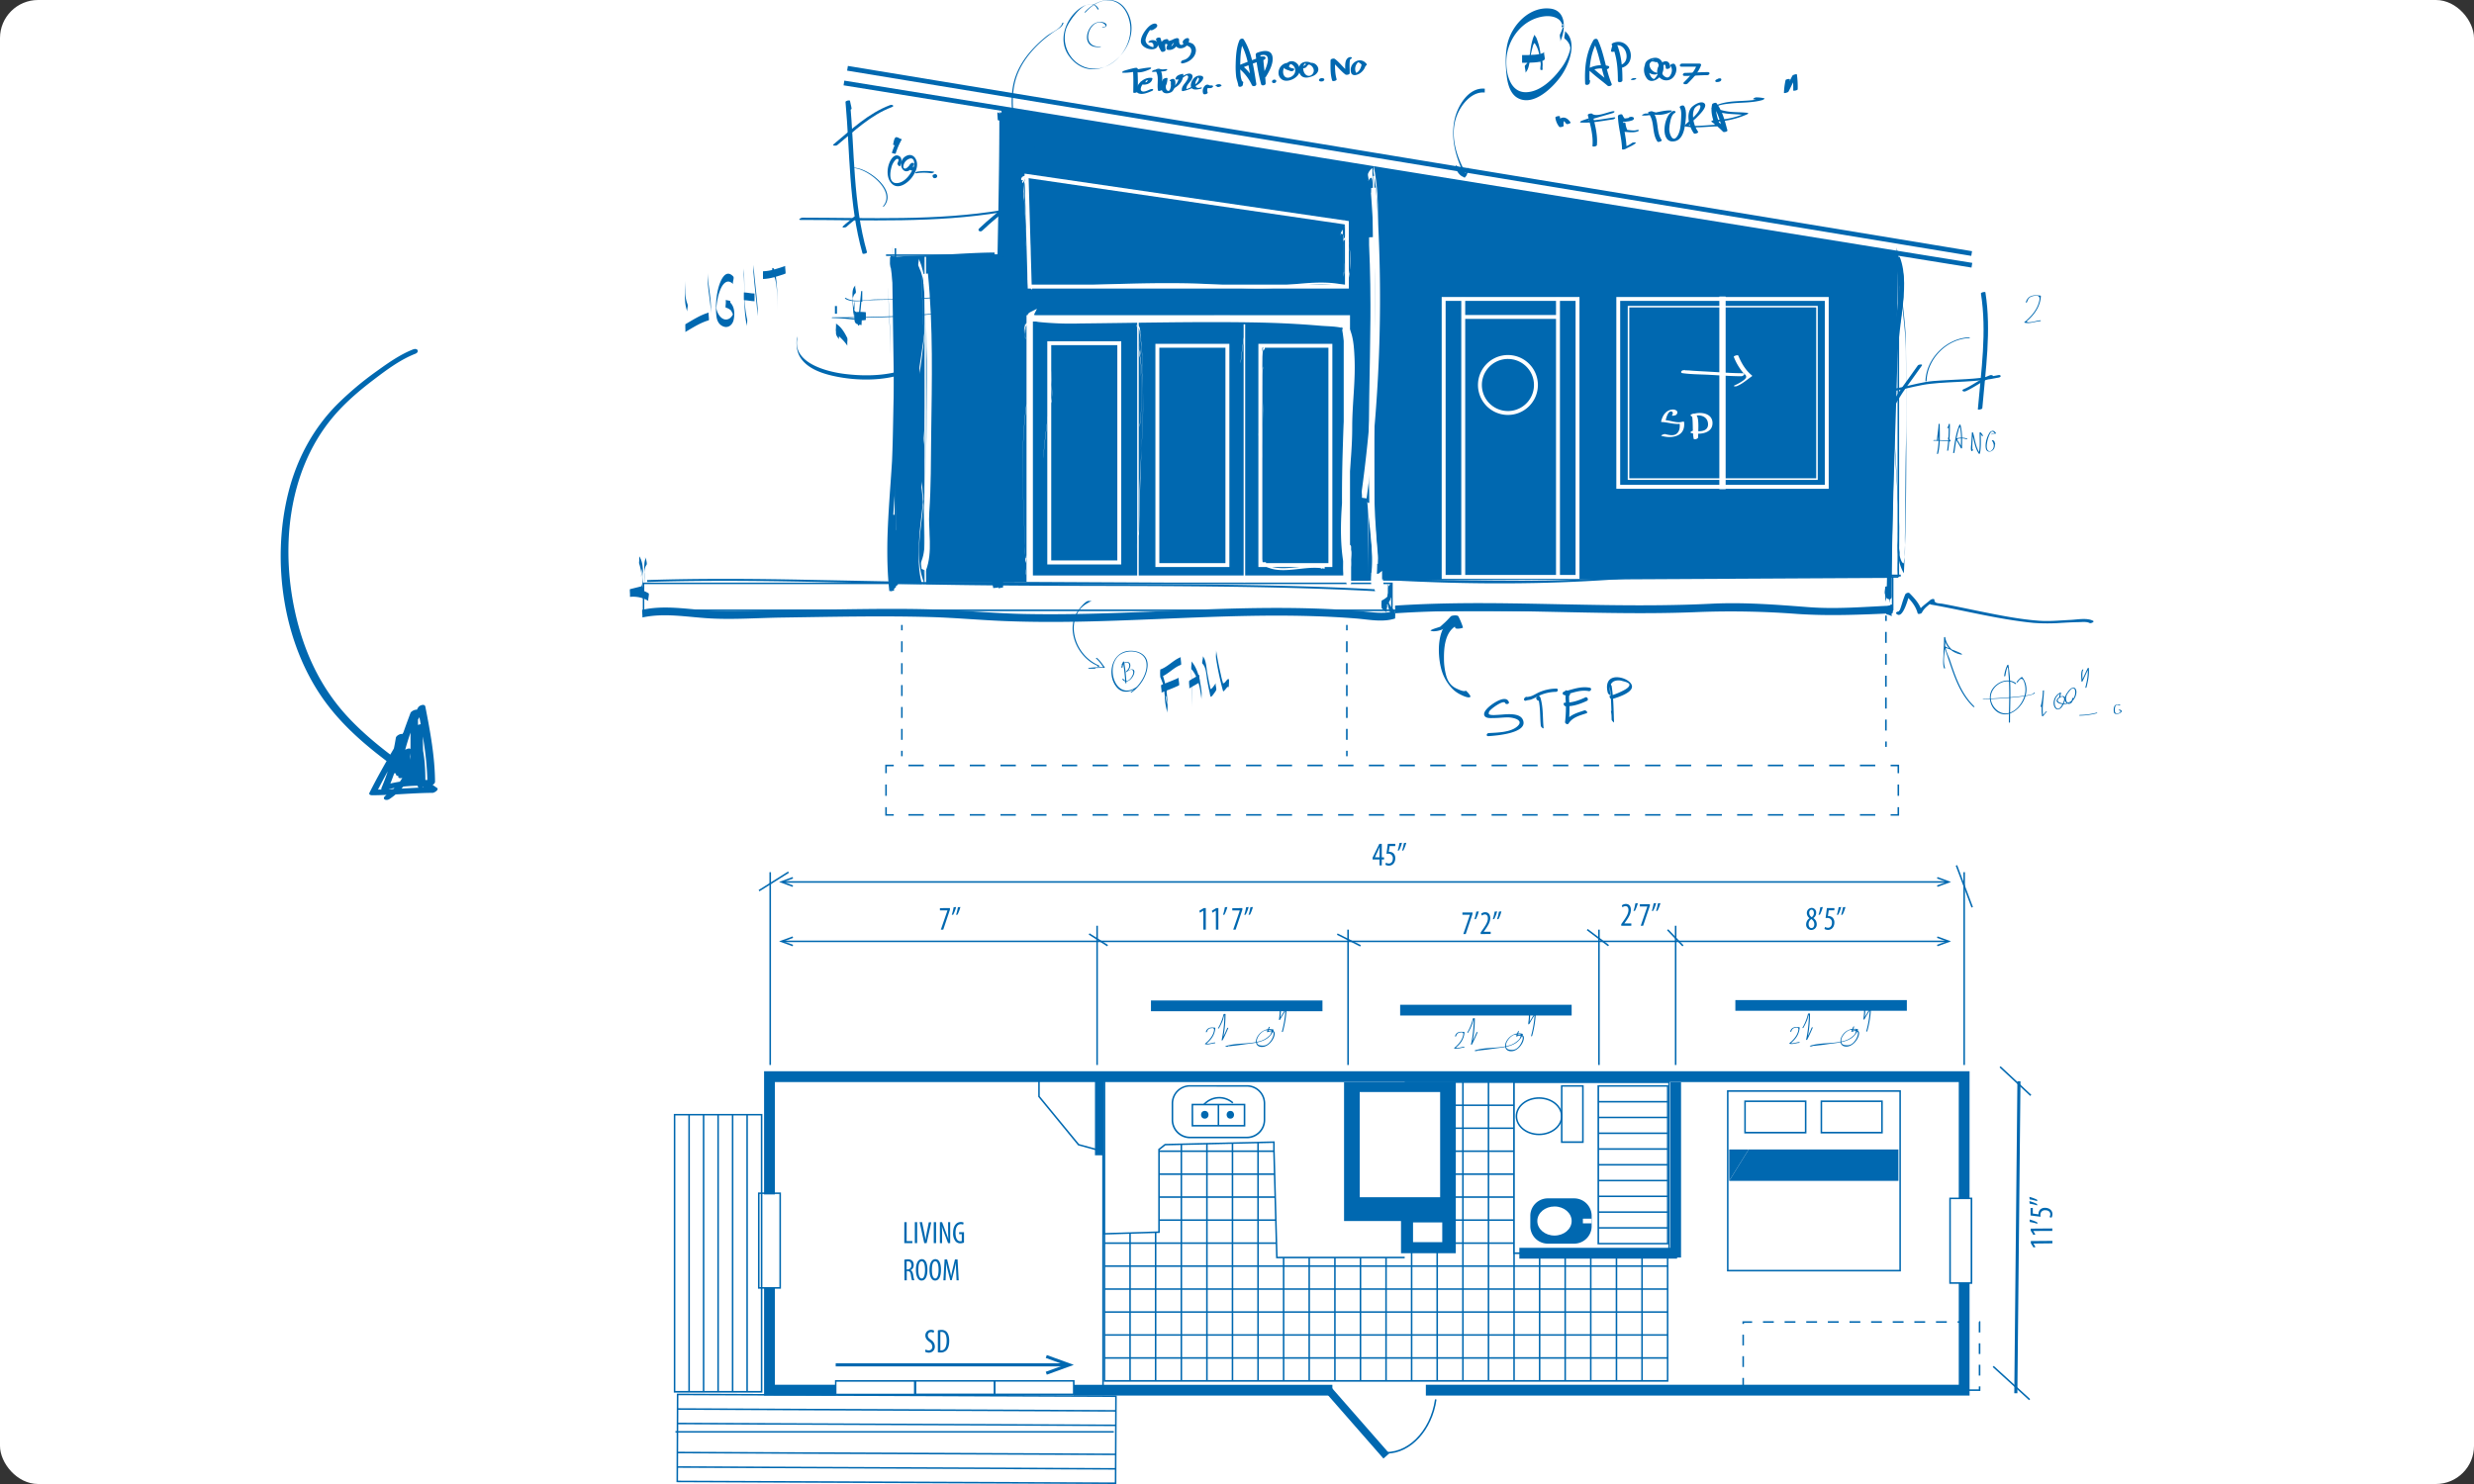 <svg width="520" height="312" fill="none" xmlns="http://www.w3.org/2000/svg"><rect width="100%" height="100%" fill="#333333" stroke="none"/><g clip-path="url('#clip0_809_2345')"><rect width="520" height="312" rx="8" fill="#fff"/><path d="m187.5 55 22.5-1.5-.5 69h-21l-1-67.5Z" fill="#0068B0"/><path d="m209 122.5 1.5-99.5L399 53.5l-1.5 68-188.5 1ZM188.366 52.188h-.325v70.455h.325V52.187Z" fill="#0068B0"/><path d="M292.726 128.486H135.109v-5.996h157.617v5.996Zm-157.308-.339H292.4v-5.341H135.418v5.341ZM211.663 53.488h-25.432v.326h25.432v-.326Z" fill="#0068B0"/><path d="M210.42 24.643h-.326v98h.326v-98ZM399 121.129H288.719v.326H399v-.326Z" fill="#0068B0"/><path d="M399.167 54.082h-.326v67.209h.326V54.082ZM397.812 128.161H292.563v.325h105.249v-.325Z" fill="#0068B0"/><path d="M397.975 121.288h-.326v7.036h.326v-7.036ZM177.465 16.952l-.159.987 237.076 38.315.159-.987-237.076-38.315ZM178.213 13.863l-.162.987 236.282 38.946.163-.986-236.283-38.947ZM399.166 171.49h-1.786v-.326h1.46v-1.46h.326v1.786ZM394.154 171.49h-3.222v-.34h3.222v.34Zm-6.451 0h-3.226v-.34h3.226v.34Zm-6.452 0h-3.222v-.34h3.25l-.028.34Zm-6.451 0h-3.222v-.34h3.249l-.027.34Zm-6.451 0h-3.226v-.34h3.253l-.027.34Zm-6.452 0h-3.198v-.34h3.226l-.028.34Zm-6.451 0h-3.222v-.34h3.249l-.027.34Zm-6.451 0h-3.223v-.34h3.25l-.027.34Zm-6.452 0h-3.225v-.34h3.252l-.027.34Zm-6.451 0h-3.222v-.34h3.249l-.027.34Zm-6.451 0h-3.223v-.34h3.223v.34Zm-6.452 0h-3.225v-.34h3.225v.34Zm-6.451 0h-3.222v-.34h3.222v.34Zm-6.451 0h-3.165v-.34h3.222l-.057.34Zm-6.452 0h-3.225v-.34h3.225v.34Zm-6.451 0h-3.222v-.34h3.222v.34Zm-6.451 0h-3.223v-.34h3.223v.34Zm-6.452 0h-3.225v-.34h3.225v.34Zm-6.451 0h-3.226v-.34h3.226v.34Zm-6.452 0h-3.222v-.34h3.222v.34Zm-6.451 0h-3.222v-.34h3.222v.34Zm-6.451 0h-3.226v-.34h3.226v.34Zm-6.452 0h-3.222v-.34h3.222v.34Zm-6.451 0h-3.222v-.34h3.222v.34Zm-6.451 0h-3.226v-.34h3.226v.34Zm-6.452 0h-3.222v-.34h3.222v.34Zm-6.451 0h-3.222v-.34h3.222v.34Zm-6.451 0h-3.223v-.34h3.223v.34Zm-6.452 0h-3.225v-.34h3.225v.34Zm-6.451 0h-3.222v-.34h3.222v.34Zm-6.451 0h-3.223v-.34h3.223v.34Zm-6.452 0h-3.225v-.34h3.225v.34ZM187.854 171.49h-1.786v-1.786h.326v1.46h1.46v.326ZM186.394 164.94h-.326v2.38h.326v-2.38ZM186.394 162.56h-.326v-1.786h1.786v.326h-1.46v1.46ZM394.154 161.1h-3.222v-.34h3.222v.34Zm-6.451 0h-3.226v-.34h3.226v.34Zm-6.452 0h-3.222v-.34h3.25l-.028.34Zm-6.451 0h-3.222v-.34h3.249l-.027.34Zm-6.451 0h-3.226v-.34h3.253l-.027.34Zm-6.452 0h-3.225v-.34h3.253l-.028.34Zm-6.451 0h-3.222v-.34h3.249l-.027.34Zm-6.451 0h-3.223v-.34h3.25l-.027.34Zm-6.452 0h-3.225v-.34h3.252l-.027.34Zm-6.451 0h-3.222v-.34h3.249l-.027.34Zm-6.451 0h-3.223v-.34h3.223v.34Zm-6.452 0h-3.225v-.34h3.225v.34Zm-6.451 0h-3.222v-.34h3.222v.34Zm-6.451 0h-3.165v-.34h3.222l-.057.34Zm-6.452 0h-3.225v-.34h3.225v.34Zm-6.451 0h-3.222v-.34h3.222v.34Zm-6.451 0h-3.223v-.34h3.223v.34Zm-6.452 0h-3.225v-.34h3.225v.34Zm-6.451 0h-3.226v-.34h3.226v.34Zm-6.452 0h-3.222v-.34h3.222v.34Zm-6.451 0h-3.222v-.34h3.222v.34Zm-6.451 0h-3.226v-.34h3.226v.34Zm-6.452 0h-3.222v-.34h3.222v.34Zm-6.451 0h-3.222v-.34h3.222v.34Zm-6.451 0h-3.226v-.34h3.226v.34Zm-6.452 0h-3.222v-.34h3.222v.34Zm-6.451 0h-3.222v-.34h3.222v.34Zm-6.451 0h-3.223v-.34h3.223v.34Zm-6.452 0h-3.225v-.34h3.225v.34Zm-6.451 0h-3.222v-.34h3.222v.34Zm-6.451 0h-3.223v-.34h3.223v.34Zm-6.452 0h-3.225v-.34h3.225v.34ZM399.166 162.56h-.326v-1.46h-1.46v-.326h1.786v1.786ZM399.167 164.94h-.326v2.38h.326v-2.38ZM283.256 131.39h-.326v1.137h.326v-1.137ZM283.256 155.548h-.339v-2.302h.339v2.302Zm0-4.604h-.339v-2.309h.339v2.309Zm0-4.604h-.339v-2.303h.339v2.303Zm0-4.605h-.339v-2.302h.339v2.302Zm0-4.604h-.339v-2.302h.339v2.302ZM283.256 157.85h-.326v1.138h.326v-1.138ZM396.573 129.424h-.326v1.137h.326v-1.137ZM396.56 153.582h-.34v-2.302h.34v2.302Zm0-4.607h-.34v-2.303h.34v2.303Zm0-4.605h-.34v-2.302h.34v2.302Zm0-4.604h-.34v-2.302h.34v2.302Zm0-4.604h-.34v-2.302h.34v2.302ZM396.573 155.884h-.326v1.138h.326v-1.138ZM189.726 131.39h-.326v1.137h.326v-1.137ZM189.722 155.548h-.322v-2.302h.322v2.302Zm0-4.604h-.322v-2.309h.322v2.309Zm0-4.604h-.322v-2.303h.322v2.303Zm0-4.605h-.322v-2.302h.322v2.302Zm0-4.604h-.322v-2.302h.322v2.302ZM189.726 157.85h-.326v1.138h.326v-1.138ZM187.607 51.953c0 3.752.203 7.5.214 11.256 0 1.134.017.075.017-.431 0-3.755-.208-7.504-.218-11.256v.431h-.013ZM179.821 60.014c-.775.608-.632 1.813-.635 2.696 0 1.27.169 2.526.197 3.793v.112c.044-.584.173-1.148.217-1.732.037-.516-.112-1.127 0-1.623-.289 1.277-.051 2.682 0 3.976v.027c.801.03 1.589.18 2.377 0 .03-.54.03-1.082 0-1.623a11.15 11.15 0 0 0-2.377 0c-.024 0 0 1.484 0 1.623.085.978.699.917 1.514 1.084-.095-.02.119-1.6 0-1.624-.815-.166-1.429-.105-1.514-1.083v1.623c.79-.084 1.587-.084 2.377 0V65.64a4.345 4.345 0 0 1-1.739.038c-.842-.17-.72-.68-.73-1.538v1.385c.001-.218.033-.434.095-.642V63.26c-.02.279-.265 1.484-.22 1.521a5.604 5.604 0 0 1-.072-1.018c-.03-.34-.074-.68-.085-1.019 0-.428.116-.312.028-.048.142-.438.19-.75.567-1.045.268-.214-.255-1.423 0-1.623v-.014ZM209.69 25.275c1.616-.41.873 9.12.859 10.526 0 .384-.017.767 0 1.148 0 .234 0 .316 0 0 0-1.168.744-13.7-.873-13.29-.139.034.119 1.592 0 1.623l.014-.007Z" fill="#0068B0"/><path d="M210.125 24.844c.784 1.559.811 3.056.859 4.801.051 1.871.102 3.735.115 5.616.041 5.012-.115 10.02-.543 15.015-.047.536.048 1.086 0 1.623.442-5.13.581-10.278.571-15.429 0-2.327-.034-4.654-.102-6.98-.051-2.143.088-4.3-.9-6.269.214.424-.221 1.185 0 1.623Z" fill="#0068B0"/><path d="M210.549 24.898c0 14.132-.444 28.26-.597 42.396-.146 13.684.19 27.445-.89 41.085-.394 4.988-.798 10.21.197 15.157v-.027c.027-.744.119-1.487.17-2.231.02-.316.037-2.139.037-.798 0 .907.017.937.017 0v-.339.811c.319.852.625 1.715.866 2.598a3.556 3.556 0 0 1 0-.812v-2.166.811c.041-.037.058.34.054.299v-1.623c-.03.245-.054.268-.268.136.231.143-.251 1.467 0 1.623.411.255.306-1.44.272-1.745-.055-.455-.021-.306-.065 0a20.323 20.323 0 0 0 0 2.658v-.815a29.99 29.99 0 0 0-.866-2.594c.038.269.038.543 0 .812v.339c0 .907.017.937.017 0v-1.718c0 .19.038 2.869-.207 2.992 0 0-.543-4.384-.553-4.72-.092-3.395.36-6.821.597-10.207.455-6.421.425-12.902.523-19.354.207-13.69.255-27.377.503-41.085.129-7.181.227-14.362.231-21.544 0-.937 0-.906 0 0l-.038.061Z" fill="#0068B0"/><path d="M210.587 24.837c-.004 7.182-.102 14.363-.231 21.544-.248 13.708-.296 27.395-.503 41.085-.098 6.452-.068 12.933-.523 19.354-.237 3.386-.689 6.812-.597 10.207.01.336.553 4.72.553 4.72.245-.123.207-2.802.207-2.992v1.718c0 .937-.017.907-.017 0v-.339a2.906 2.906 0 0 0 0-.812c.32.853.625 1.715.866 2.594v.815a20.323 20.323 0 0 1 0-2.658c.044-.306.01-.455.065 0 .034.305.139 2-.272 1.745-.251-.156.231-1.48 0-1.623.214.132.238.109.268-.136v1.623c.004.041-.013-.336-.054-.299v-.811 2.166c-.031.27-.031.542 0 .812a29.847 29.847 0 0 0-.866-2.598v-.811.339c0 .937-.017.907-.017 0 0-1.341-.017.482-.037.798-.051.744-.143 1.487-.17 2.231v.027c-.995-4.947-.591-10.169-.197-15.157 1.08-13.64.744-27.401.89-41.085.153-14.135.597-28.264.597-42.396l.038-.06Zm0 0c0-.937 0-.906 0 0Z" stroke="#0068B0"/><path d="M187.64 55.603c1.084 7.11 1.043 14.301.87 21.47-.133 5.517-.092 11.055-.34 16.562-.451 10.186-1.867 20.373-.75 30.583a7.855 7.855 0 0 1 0-.812v-5.843.811c.15 1.094.22 2.197.21 3.301 0 .906 0 .937 0 0v-1.732.811c.151.803.22 1.619.207 2.435v-.214c0 .391-.081-2.163.231-2.377-.044.027.197 2.17.194 2.065v-.999c0-1.383-.025-2.763-.075-4.142-.03-.961-.064-1.925-.098-2.886 0 .02-.024-1.467-.055-.985v.679c.024 1.002.095 2.007.068 3.009 0 .37.095 2.19-.142.723a17.612 17.612 0 0 1-.146-2.115c-.099-2.425 0-4.856 0-7.284v-.431c0 3.609-.194 7.239.105 10.842.027.339-.031 1.996.163.72.036-.359.052-.72.047-1.08v-1.321c0-1.749-.085-3.494-.095-5.243 0-.988-.017.571-.017.822 0 1.457.044 2.91.095 4.367.031.957.058 1.918.092 2.876.048 1.286.044.458 0 .339a13.377 13.377 0 0 1-.193-2.037v-.031a20.4 20.4 0 0 0-.221 3.841 23.337 23.337 0 0 0-.211-3.192c.024.27.024.541 0 .811v.958-1.019a23.327 23.327 0 0 0-.217-3.124 5.79 5.79 0 0 1 0 .812v5.843-.811c-.781-7.13-.122-14.227.387-21.34.414-5.773.438-11.545.571-17.317.23-9.959.764-20.057-.741-29.948.082.526-.081 1.093 0 1.623l.061-.02Z" fill="#0068B0"/><path d="M187.63 121.675c.01-1.104-.06-2.207-.21-3.301v-.811 5.843a7.855 7.855 0 0 0 0 .812c-1.117-10.21.299-20.397.75-30.583.248-5.507.207-11.045.34-16.563.173-7.168.214-14.36-.87-21.47l-.061.021c-.081-.53.082-1.097 0-1.623 1.505 9.89.971 19.989.741 29.948-.133 5.772-.157 11.544-.571 17.317-.509 7.113-1.168 14.21-.387 21.34v.811-5.843a5.79 5.79 0 0 0 0-.812c.142 1.036.215 2.079.217 3.124v1.019-.958c.024-.27.024-.541 0-.811.143 1.058.214 2.124.211 3.192a20.4 20.4 0 0 1 .221-3.841v.031c.012.683.077 1.364.193 2.037.044.119.048.947 0-.339-.034-.958-.061-1.919-.092-2.876-.051-1.457-.095-2.91-.095-4.367 0-.251.017-1.81.017-.822.01 1.749.095 3.494.095 5.243v1.321c.005.36-.011.721-.047 1.08-.194 1.276-.136-.381-.163-.72-.299-3.603-.105-7.233-.105-10.842v.431c0 2.428-.099 4.859 0 7.284.006.707.055 1.413.146 2.115.237 1.467.142-.353.142-.723.027-1.002-.044-2.007-.068-3.009v-.679c.031-.482.055 1.005.055.985.034.961.068 1.925.098 2.886.05 1.379.075 2.759.075 4.142v.999c.003.105-.238-2.038-.194-2.065-.312.214-.231 2.768-.231 2.377v.214a12.131 12.131 0 0 0-.207-2.435v-.811 1.732Zm0 0c0 .906 0 .937 0 0Z" stroke="#0068B0"/><path d="M187.399 53.522c-.339.193-.309 1.63-.071 1.85.238.22 1.307.13 1.647.13.927 0 1.854-.025 2.777-.059 5.773-.203 11.545-.699 17.293-.73V53.09c-5.123.028-10.244.517-15.364.66-1.222.033-2.441.101-3.664.121-.479 0-2.465.282-2.777-.197v1.623c.02-.084.085-.108.159-.152.245-.143-.227-1.49 0-1.623ZM135.449 117.105v3.246-2.598 4.982c0-1.019-.251-3.056.425-3.953.265-.339-.255-1.28 0-1.623-.659.886-.418 2.795-.431 3.837v.988c.02.184.02.37 0 .554.035-.225.041-.453.017-.679v-4.116 2.598-3.246l-.011.01ZM134.797 121.38c.005.115.025.23.062.339-.167-.312 0-1.147 0-1.511a10.244 10.244 0 0 0-.496-3.273v1.626c.512.833.779 1.794.767 2.771 0 .319-.146 2.099-.455 2.099v1.623h.554v-1.623h-.554v1.623c.516 0 .482-3.287.482-3.881 0-1.447 0-2.975-.794-4.238.234.374-.167 1.199 0 1.626.324.987.488 2.018.485 3.056v-1.514a1.228 1.228 0 0 1-.061-.34c.078.53-.078 1.094 0 1.623l.01-.006Z" fill="#0068B0"/><path d="m135.015 123.22-2.598.648c-.109.028.078 1.617 0 1.623a6.17 6.17 0 0 1 3.898.866c-.228-.129.241-1.48 0-1.623a6.17 6.17 0 0 0-3.898-.866v1.623l2.598-.648c.139-.034-.116-1.593 0-1.623ZM293.242 128.941c14.261-.944 28.553-.339 42.83-.109 7.026.119 14.061.143 21.083-.163a183.453 183.453 0 0 1 20.549.405c6.74.461 13.344.163 20.084-.133.034 0 0-1.623 0-1.623-5.84.255-11.704.781-17.548.34-6.821-.523-13.693-1.07-20.535-.73-14.068.702-28.125.118-42.195-.075-8.092-.112-16.19-.061-24.268.472-.047 0 .024 1.623 0 1.623v-.007Z" fill="#0068B0"/><path d="M396.48 121.434a27.577 27.577 0 0 1-.207 3.518c-.064.499.146 1.151 0 1.623.085-.272.441-1.745.594-1.725.214.031.272 1.973.268 1.912v.03a15.18 15.18 0 0 0 0-4.869c.021.27.021.541 0 .812v3.246c0 .553 0 1.205.017.214-.004-.887.066-1.773.208-2.649v-.811 5.999h.434v-1.623c-.472 0-.838.34-1.3.432a16.27 16.27 0 0 0 0 1.623c.388.052.761.184 1.096.387v-1.63.047c-.135.506.136 1.121 0 1.623v-.047c.045-.173.109-1.555 0-1.623a2.844 2.844 0 0 0-1.096-.387v1.623c.462-.095.825-.431 1.3-.431v-1.623h-.434v.811-5.195a5.228 5.228 0 0 1 0-.811 17.969 17.969 0 0 0-.221 2.94v.034-2.163.812c0 .271.272 1.001-.024 1.14 0 0-.197-2.016-.193-1.87v-.028c-.228.717-.425 1.443-.649 2.163v1.627c.182-1.708.257-3.424.224-5.141 0-.903-.017-.937-.017 0v.01ZM135.014 129.821c4.689-1.019 9.45-.075 14.166.19 5.039.282 10.094-.102 15.133-.173 10.309-.15 20.651-.391 30.957-.116 5.293.14 10.556.639 15.846.849 5.29.211 10.652.224 15.959.122 10.431-.2 20.844-.821 31.272-1.11 5.938-.166 11.884-.224 17.819-.034 2.968.092 5.932.248 8.893.486 2.692.214 5.531.855 8.166 0a9.359 9.359 0 0 0 0-1.623 3.4 3.4 0 0 1-1.141-1.358c-.309-.68-.401-.941-.224-1.427.062-.265.17-.518.319-.747.214-.234.041-.315.177-.118.135.197.061.876.217 1.171v-1.623c-.279-.513-.584-1.019-.866-1.514.041.269.041.542 0 .811v1.515c.019.27.019.541 0 .811.092-.608.652-2.716.761-.859v-1.596c-.109 1.358-.866 2.2-2.058 2.781a6.779 6.779 0 0 0 0 1.623c.33.325.693.615 1.083.866-.238-.153.255-1.46 0-1.623a6.746 6.746 0 0 1-1.083-.866v1.623c1.44-.703 2.037-1.718 2.068-3.28v-1.093s-.038-.92-.112-.931c-.268-.03-.625 1.545-.652 1.732v.812-1.515.812c.282.509.587 1.018.866 1.514-.224-.411.227-1.199 0-1.623a2.143 2.143 0 0 1-.211-1.063 1.34 1.34 0 0 1 0-.237c-1.307 1.816-.937 5.728.866 7.035v-1.623c-2.268.733-4.58.302-6.896.102a167.157 167.157 0 0 0-8.254-.523c-5.301-.217-10.604-.224-15.905-.126-10.427.201-20.838.819-31.262 1.111-5.324.146-10.651.21-15.975.091s-10.587-.597-15.887-.838c-10.326-.462-20.662-.082-30.994-.038-5.708.024-11.426.394-17.134.258-5.29-.125-10.668-1.402-15.921-.254-.125.027.102 1.602 0 1.623l.007-.007Z" fill="#0068B0"/><path d="M194.655 54h-.326v68.995h.326V54Z" fill="#fff"/><path d="M194.136 55.12c.027 10.33 1.175 20.614.781 30.95-.183 4.848-.495 9.683-.567 14.536-.068 4.356-.934 8.665-1.158 13.014-.173 3.396-.247 7.042.951 10.278a3.059 3.059 0 0 1 0-.811v-3.25c0-.933 0-.903 0 0v1.518c0 .903 0 .934 0 0v-2.815c0-.937 0-.906 0 0v2.605c0 .903 0 .937 0 0v-2.174c0-.933 0-.903 0 0v3.033c0-6.978.442-13.996-.441-20.943.068.533-.068 1.089 0 1.623.563 4.414.557 8.858.485 13.313-.02 1.358-.04 2.686-.051 4.03 0 .377-.027.758 0 1.135-.064-.717 0-1.471 0-2.191 0-.933 0-.903 0 0v2.174c0 .903 0 .937 0 0v-2.598c0-.937 0-.907 0 0v2.815c0 .903 0 .934 0 0v-1.518c0-.934 0-.903 0 0v3.25-.815c-1.616-4.36-.842-9.117-.339-13.616.451-3.969.502-7.861.679-11.847.339-8.18.733-16.298.404-24.478-.238-5.877-.713-11.758-.73-17.656 0-1.134-.017-.075 0 .435l-.014.003Z" fill="#fff"/><path d="M193.06 55.932c2.961 6.451 1.151 14.373.217 21.102-.074.533.075 1.097 0 1.623.618-4.451 1.267-8.906 1.328-13.408.048-3.68.02-7.535-1.545-10.94.204.441-.207 1.171 0 1.623Z" fill="#fff"/><path d="M193.704 56.2c.024 11.996 1.45 24.006.442 35.992-.045.536.044 1.087 0 1.623 1.066-12.682-.398-25.354-.425-38.029 0-1.134-.017-.075-.017.431V56.2Z" fill="#fff"/><path d="M194.573 59.178c1.067 10.9.646 21.785.642 32.715 0 5.324-.38 10.618-.462 15.931-.054 3.396.649 7.1-.611 10.336-.183.475.18 1.158 0 1.627 1.47-3.783.428-8.17.679-12.098.377-5.433.34-10.883.401-16.332.153-11.277.435-22.556-.679-33.802.054.533-.051 1.086 0 1.623h.03Z" fill="#fff" stroke="#fff"/><path d="M186.74 61.671c.02 4.119.411 8.22.431 12.339 0 .988.017-.57 0-.822-.02-4.115-.411-8.22-.431-12.335 0-.992-.017.57 0 .818ZM176.357 69.755c-.254-.444-.611-.723-.648-1.27v1.597c.842.831 1.745 1.582 2.377 2.597-.085-.136 0-.645 0-.811a2.353 2.353 0 0 0 0-.812c-.591-1.168-1.247-2.316-2.377-3.029.027.27.027.542 0 .812 0 .098-.075.757 0 .811 1.134.713 1.789 1.86 2.377 3.029v-1.623c-.635-1.019-1.539-1.766-2.377-2.598.03.234.03.47 0 .703v.893c.037.567.383.856.652 1.328-.085-.15 0-.638 0-.812 0-.173.091-.638 0-.814h-.004ZM175.491 65.97h.431v-1.624h-.431v1.623ZM399.085 56.228c1.888 3.209.679 7.263.218 10.716-.068.533.067 1.093 0 1.623.339-2.604.808-5.185.831-7.81.021-2.095.048-4.278-1.049-6.142.234.397-.237 1.216 0 1.623v-.01ZM397.788 54.174s-.079-.048-.102-.044c-.024.003-.085 1.558 0 1.622.346.258.753.422 1.181.476v-1.623c-.933.23-1.877.42-2.811.648v1.623a20.429 20.429 0 0 0 2.163-1.731c.088-.085 0-.68 0-.812s-.099-.723 0-.811a20.43 20.43 0 0 1-2.163 1.731c-.17.13.153 1.586 0 1.623.934-.227 1.878-.417 2.811-.648a16.27 16.27 0 0 0 0-1.623 2.51 2.51 0 0 1-1.181-.475v1.622c.023 0 .095.041.102.045a4.997 4.997 0 0 1 0-.812c0-.088.064-.777 0-.811Z" fill="#0068B0"/><path d="M398.654 53.63c.224 1.26.615 2.5.645 3.786v-1.401c-.03-1.359-.414-2.67-.652-4.007.092.523-.095 1.096 0 1.623h.007Z" fill="#0068B0"/><path d="M398.868 55.797c1.816 4.655.03 10.003-.312 14.797-.438 6.163-.496 12.36-.758 18.532-.506 11.847-.679 23.701-.679 35.554v-.811c-.288.044-.339-.415-.434-.649.183.465-.184 1.151 0 1.623.091.234.146.679.434.649.024 0 0-.802 0-.812 0-13.952.561-27.843.978-41.794.095-3.165.163-6.33.34-9.49.173-2.826.601-5.6.92-8.408.39-3.443.754-7.524-.53-10.814.184.465-.183 1.147 0 1.623h.041Z" fill="#0068B0"/><path d="M397.119 124.68c0-11.853.173-23.707.679-35.554.262-6.172.32-12.37.758-18.532.342-4.794 2.128-10.142.312-14.797h-.041c-.183-.476.184-1.158 0-1.623 1.284 3.29.92 7.371.53 10.814-.319 2.808-.747 5.582-.92 8.407-.177 3.162-.245 6.326-.34 9.49-.417 13.953-.978 27.843-.978 41.795Zm0 0v-.811c-.288.044-.339-.415-.434-.649.183.465-.184 1.151 0 1.623.091.234.146.679.434.649.024 0 0-.802 0-.812Z" stroke="#0068B0"/><path d="M399.513 59.022c.047 5.015 1.066 9.952 1.083 14.97.017 6.33.18 12.662.02 18.992-.129 5.127-.125 10.254-.169 15.381a439.593 439.593 0 0 1-.062 4.305c-.033 1.559.153 3.457-.159 4.985-.105.516.051 1.178-.486.458a4.488 4.488 0 0 1-.448-1.307 16.968 16.968 0 0 1-.414-4.244c0-.907-.017-.937-.017 0V121.054c.02-.961.139-1.915.187-2.873v-.706 1.358c0 .554 0 1.205.017.217-.006-.744.063-1.487.207-2.217v-.811.034-1.437a208.874 208.874 0 0 0-.068-3.378 305.473 305.473 0 0 0-.411-9.168c-.34-6.003-.784-12.003-1.019-18.016 0 .387-.023 1.076 0 1.565.435 10.564 1.491 21.106 1.511 31.687v-1.27a4.438 4.438 0 0 1 0-.815c-.145.8-.218 1.611-.217 2.424a5.94 5.94 0 0 1 0 .778c.046-.579.052-1.16.017-1.739v-.784c-.024.862-.126 1.715-.177 2.574 0 .312-.02.621-.03.937-.034.937 0-.819 0-.995v-4.886s0-.961-.017-.34c-.068 2.452 0 5.182 1.307 7.324v-.027c.52-10.556.489-21.188.53-31.754.02-5.406-.071-10.811-.092-16.217-.02-4.91-1.039-9.738-1.086-14.641v1.148l-.007-.004ZM289.059 123.889c-19.829-1.039-39.696-1.059-59.556-1.114-19.948-.047-39.873-.485-59.814-.879-11.225-.221-22.451-.306-33.673.054v.404c19.979-.638 39.961.15 59.94.54 19.867.394 39.727.197 59.604.424 11.167.126 22.335.391 33.492.975v-.404h.007Z" fill="#0068B0"/><path d="M289.561 121.855c14.496.852 29.201 1.093 43.717.34 7.361-.387 14.709-1.019 22.07-1.294 6.988-.251 13.993-.088 20.984.024 7.725.122 15.453.285 23.181.288v-.404c-13.67 0-27.354-.679-41.024-.4-7.361.146-14.702.753-22.05 1.198-7.348.445-14.662.516-22.013.493-8.295-.031-16.59-.153-24.871-.642v.407l.006-.01ZM217.279 67.117c-.367.21-.716.441-1.083.652v.394c.611-.469 1.121-1.046 1.732-1.515.064-.05-.061-.366 0-.407-.625.404-1.593 1.338-1.813 2.06-.14.466.23.867.4 1.36.225.701.34 1.435.34 2.172v-.299a8.168 8.168 0 0 0-.218-2.037.958.958 0 0 1 0 .2v3.209a25.67 25.67 0 0 0-.217-3.195 2.22 2.22 0 0 1 0 .258c0 4.55.411 9.086.431 13.636v-.109c0-1.802-.064-3.605-.146-5.408-.054-1.24-.119-2.48-.169-3.718-.028-.622-.062-1.24-.072-1.861a16.034 16.034 0 0 1 .034-1.847c.109.974.143 1.954.102 2.933 0 .225 0 .235 0 0 0-.859-.058-1.742 0-2.597.088-1.263-.085-.133.204-.024 0 0-.139-1.066-.126-.991a5.014 5.014 0 0 0-.726-1.786c.02.03 0 .17 0 .203v.218c0 .03.023.18 0 .2.658-.744 1.093-1.616 1.945-2.163v-.407c-.611.472-1.12 1.045-1.732 1.517-.057.044.062.37 0 .404.367-.21.717-.438 1.084-.648.061-.034-.055-.374 0-.407l.03.003ZM215.103 73.368c.835 9.942.465 19.945 1.514 29.88v-.404c-1.049-9.928-.679-19.931-1.514-29.88v.404ZM282.417 67.857c.034 7.382 1.26 14.696 1.298 22.07v-.203c-.038-7.385-1.264-14.699-1.298-22.07v.207-.004Z" fill="#0068B0"/><path d="M283.066 70.156c-.397 11.205 1.267 22.312 1.515 33.489v-.339c-.245-10.927-1.905-21.799-1.515-32.746v-.404ZM283.066 79.888c-.214.926-.255 1.88-.431 2.814-.024.133.023.275 0 .408.176-.934.217-1.891.431-2.815.03-.13-.027-.279 0-.407ZM220.837 72.292c0 2.312.2 4.617.214 6.926v-.203c0-2.31-.2-4.615-.214-6.927v.204ZM220.62 81.066c.446 4.56.536 9.147.268 13.72-.186 3.155-.631 6.286-.764 9.443-.214 5.144.051 10.288.061 15.433v-.109c0-3.698-.135-7.395-.129-11.096 0-4.258.513-8.428.792-12.665a93.449 93.449 0 0 0-.231-15.13v.404h.003ZM243.237 73.165c0 3.836.092 7.67.129 11.503.058 5.827-.268 11.623-.39 17.443-.078 3.779-.167 7.565-.197 11.347v1.596c.037 1.175.788 3.127.129 4.122-.061.095.061.313 0 .404.679-1.018.051-3.035-.071-4.03-.299-2.377.061-4.934.074-7.351 0-3.022.048-6.041.15-9.063.285-8.675.187-17.29.176-25.971 0-.225 0-.235 0 0ZM279.711 74.723c0 .435-.098.863-.108 1.297v.364c0-.435.098-.863.108-1.297V74.722ZM317.146 147.616c-.587-1.643-3.286.224-4.023.846-.452.383-1.42 1.259-1.134 1.952.285.693 1.446.554 2.037.55.998 0 1.99-.153 2.991-.132.951 0 3.396.516 1.929 1.86-1.409 1.301-4.248 1.325-6.051 1.437-.465.027-.594.679-.061.642 1.44-.085 8.713-.612 7.192-3.559-.707-1.358-3.307-1.056-4.53-.961-.36.027-.713.054-1.073.065a5.1 5.1 0 0 1-.957 0c-.506-.102-.652-.095-.499-.635.152-.54 3.117-2.659 3.395-1.875.143.398.93.197.788-.193l-.004.003ZM320.501 146.682a.589.589 0 0 0-.187.34.305.305 0 0 0 .148.262.303.303 0 0 0 .301.013c.339-.129.706-.112 1.039-.228.454-.173.894-.38 1.317-.621a8.786 8.786 0 0 1 3.915-.995c.441 0 .598-.679.068-.679a9.272 9.272 0 0 0-3.518.734c-.519.227-.998.529-1.514.76-.516.231-.971.211-1.44.394l.448.275h.058c.34-.407-.363-.587-.635-.258v.003Z" fill="#0068B0"/><path d="M323.417 147.294c.129-.138.242-.288.34-.448l-.54-.418c.605 2.01.425 4.112.642 6.176.024.235.614.747.584.432-.221-2.116-.041-4.265-.659-6.326-.044-.146-.39-.679-.567-.414l-.295.363c-.19.2.339.811.506.635h-.011ZM329.71 145.807v-.238l-.723-.102c.156.34.044 1.053.068 1.447a25.048 25.048 0 0 1-.102 4.882c-.041.313.533.639.726.34.853-1.358 2.357-1.698 3.776-2.177.425-.142-.129-.713-.462-.597-1.538.523-3.096.913-4.016 2.377l.726.339c.199-1.672.233-3.36.102-5.039-.031-.475.078-1.181-.122-1.609-.092-.194-.7-.493-.723-.102a1.576 1.576 0 0 0 0 .238c0 .356.747.655.75.261v-.02Z" fill="#0068B0"/><path d="M329.094 148.492c1.515.048 3.124-.502 4.472-1.154.425-.207.044-.913-.339-.723-1.301.628-2.832 1.161-4.292 1.117-.489-.017-.258.747.17.76h-.011ZM329.669 145.555a2.301 2.301 0 0 1-.71-.153l-.02.703c1.623-.445 3.273-1.137 4.984-.804.469.088.75-.608.231-.71-1.868-.36-3.626.339-5.406.818a.365.365 0 0 0-.207.12.366.366 0 0 0-.086.223.359.359 0 0 0 .273.36c.296.094.603.151.913.17a.35.35 0 0 0 .14-.023.349.349 0 0 0 .204-.189.37.37 0 0 0-.063-.399.376.376 0 0 0-.253-.116ZM338.265 143.715c.387 2.509.404 5.049.479 7.582 0 .217.496.628.496.608a9.226 9.226 0 0 0-.167-1.912c-.037-.17-.519-.679-.485-.516a8.48 8.48 0 0 1 .156 1.82l.496.608c-.078-2.567-.099-5.131-.493-7.674-.023-.17-.509-.679-.482-.516Z" fill="#0068B0"/><path d="M338.531 145.993c-.279-.944-.316-2.217.679-2.75a2.536 2.536 0 0 1 1.803-.065c.373.099 1.45.32 1.473.785.028.614-1.212 1.181-1.633 1.392-.797.395-1.629.715-2.485.957-.248.075.193.737.411.68 1.144-.34 5.432-1.59 3.932-3.396-.764-.923-2.598-1.477-3.735-1.086-1.359.468-1.359 2.037-1.019 3.195.061.2.659.709.536.309l.038-.021ZM304.981 130.337c-2.968 1.742-2.825 7.035-2.146 9.932a9.514 9.514 0 0 0 2.115 4.19 6.292 6.292 0 0 0 1.633 1.358c.425.237 2.089 1.124 2.462.679.18-.221-.94-1.358-.978-1.294-.299.36-1.718-.339-2.007-.475-1.123-.54-1.735-1.46-2.074-2.625a13.326 13.326 0 0 1-.482-3.585c-.031-2.33.217-5.559 2.458-6.876.102-.058-.778-1.413-.981-1.294v-.01Z" fill="#0068B0"/><path d="M304.579 130.3c-.143 1.358-2.907 1.589-3.871 2.22-.193.126.587.208.577.208 2.265-.034 3.759-1.518 5.212-3.101l-1.596.024c.397.753.723 1.541.975 2.353.139.37 1.671.051 1.623-.074a13.931 13.931 0 0 0-.975-2.357c-.179-.299-1.378-.21-1.595.024-.466.509-.938 1.019-1.45 1.474-.384.339-1.297 1.263-1.779 1.269l.577.208c1.018-.68 3.765-.795 3.922-2.323.023-.21-1.586-.268-1.62.075ZM188.289 28.853c-.407.262-.452 1.128-.584 1.555.237.144.515.206.791.177.387-.404.71-.859 1.056-1.3l-.794-.17a15.013 15.013 0 0 0-1.298 3.005c-.02.078.768.272.792.176a14.829 14.829 0 0 1 1.3-3.005c0-.023-.703-.292-.794-.176-.34.441-.68.893-1.053 1.3l.791.177c.119-.387.177-1.29.55-1.531 0 0-.591-.31-.757-.2v-.008ZM189.185 34.918c.268-.71.598-1.786-.34-2.173-.641-.268-1.198.244-1.524.744-.842 1.293-1.097 3.446-.187 4.753 1.358 1.966 3.64.34 4.659-1.107.716-1.018 1.31-2.377.74-3.585-.428-.91-1.263-1.233-2.163-.71-2.037 1.182-.537 4.686 1.385 2.431.177-.207-.339-.808-.492-.645-.197.227-.727.907-1.11.812-.469-.12-.231-.84-.078-1.145.221-.43.601-.759 1.059-.916.937-.36 1.154.77.964 1.493-.4 1.498-2.037 3.807-3.85 3.613-1.436-.156-1.172-2.244-.897-3.232a3.533 3.533 0 0 1 .751-1.508c.108-.115.299-.34.468-.34.527-.037.191.612.065.941-.085.231.462.798.55.564v.01Z" fill="#0068B0"/><path d="M191.474 34.355a1.14 1.14 0 0 0-.367.75.85.85 0 0 0 .34.68c.309.25.954-.201.584-.503a.346.346 0 0 1-.131-.255.34.34 0 0 1 .111-.265c.125-.132.19-.34.02-.455a.476.476 0 0 0-.567.051l.01-.003ZM192.655 36.426a9.752 9.752 0 0 1 3.056 0c.194.033.913-.272.509-.34a10.96 10.96 0 0 0-3.429 0c-.34.05-.679.41-.143.34h.007ZM196.39 36.657c-.061.054 0 .027-.068.027-.495 0-.339.78.112.774a.626.626 0 0 0 .421-.136.389.389 0 0 0 .051-.53c-.102-.145-.339-.271-.516-.135ZM350.67 290.49H231.982v-63.115H350.67v63.115Zm-118.362-.34h118.04v-62.476h-118.04v62.476Z" fill="#0068B0"/><path d="M350.507 285.336H232.146v.326h118.361v-.326ZM350.507 280.507H232.146v.326h118.361v-.326ZM350.507 275.679H232.146v.326h118.361v-.326ZM350.507 270.851H232.146v.326h118.361v-.326ZM350.507 266.022H232.146v.326h118.361v-.326ZM350.507 261.194H232.146v.326h118.361v-.326ZM350.507 256.349H232.146v.326h118.361v-.326ZM350.507 251.52H232.146v.326h118.361v-.326ZM350.507 246.692H232.146v.326h118.361v-.326ZM350.507 241.864H232.146v.325h118.361v-.325ZM350.507 237.036H232.146v.326h118.361v-.326ZM350.507 232.207H232.146v.326h118.361v-.326Z" fill="#0068B0"/><path d="M345.299 227.538h-.326v62.789h.326v-62.789ZM339.923 227.538h-.326v62.789h.326v-62.789ZM334.518 227.538h-.326v62.789h.326v-62.789ZM329.143 227.538h-.326v62.789h.326v-62.789ZM323.772 227.538h-.326v62.789h.326v-62.789ZM318.397 227.538h-.326v62.789h.326v-62.789ZM313.022 227.538h-.326v62.789h.326v-62.789ZM307.647 227.538h-.326v62.789h.326v-62.789ZM302.241 227.538h-.326v62.789h.326v-62.789ZM296.867 227.538h-.326v62.789h.326v-62.789ZM291.491 227.538h-.326v62.789h.326v-62.789ZM286.116 227.538h-.326v62.789h.326v-62.789ZM280.741 227.538h-.326v62.789h.326v-62.789ZM275.338 227.538h-.326v62.789h.326v-62.789ZM269.964 227.538h-.326v62.789h.326v-62.789ZM264.588 227.538h-.326v62.789h.326v-62.789ZM259.214 227.538h-.326v62.789h.326v-62.789ZM253.84 227.538h-.326v62.789h.326v-62.789ZM248.464 227.538h-.326v62.789h.326v-62.789ZM243.059 227.538h-.326v62.789h.326v-62.789ZM237.684 227.538h-.326v62.789h.326v-62.789Z" fill="#0068B0"/><path d="M350.8 227.538h-32.57v35.941h32.57v-35.941Z" fill="#fff"/><path d="M350.962 263.642h-32.891v-36.267h32.891v36.267Zm-32.569-.339h32.257v-35.602h-32.257v35.602Z" fill="#0068B0"/><path d="M232.146 226.36v33.034l11.463-.339v-17.392l1.28-1.012 22.875-.522v1.534l.611 22.719h26.868v-37.917l-63.097-.105Z" fill="#fff"/><path d="M295.243 264.545h-27.024l-.004-.156-.614-22.722v-1.372l-22.655.516-1.175.931v17.469l-11.789.35v-33.36h.163l63.098.101v.326l-62.935-.105v32.705l11.137-.333v-17.31l1.386-1.096 23.092-.527v1.701l.611 22.56h26.709v.322Z" fill="#0068B0"/><path d="M413.975 251.948h-2.271v-24.45H162.872v23.629h-2.275v-25.901h253.378v26.722ZM175.652 293.41h-15.055v-22.631h2.275v20.356h12.78v2.275ZM280.045 291.139h-54.348v2.271h54.348v-2.271ZM413.975 293.41h-114.28v-2.275h112.009v-21.378h2.271v23.653ZM160.243 292.778h-18.617V234.2h18.617v58.578Zm-18.295-.339h17.969v-57.933h-17.969v57.933Z" fill="#0068B0"/><path d="M157.194 234.346h-.326v58.269h.326v-58.269ZM154.149 234.346h-.326v58.269h.326v-58.269ZM151.1 234.346h-.326v58.269h.326v-58.269ZM148.047 234.346h-.326v58.269h.326v-58.269ZM145.002 234.346h-.326v58.269h.326v-58.269ZM234.641 312h-.159l-92.295-.383.074-18.618h.163l92.295.381-.078 18.62Zm-92.128-.703 91.806.377.074-17.968-91.806-.377-.074 17.968Z" fill="#0068B0"/><path d="m142.418 296.072-.001.326 92.131.386.001-.326-92.131-.386ZM142.404 299.117l-.001.326 92.131.386.002-.326-92.132-.386ZM141.973 300.877v.326h92.132v-.326h-92.132ZM142.381 305.22l-.001.326 92.131.386.001-.326-92.131-.386ZM142.371 308.265l-.001.326 92.131.386.001-.326-92.131-.386ZM414.545 269.92h-4.835v-18.135h4.835v18.135Zm-4.502-.339h4.163v-17.47h-4.173l.01 17.47ZM164.148 270.942h-4.828v-20.237h4.828v20.237Zm-4.502-.339h4.176v-19.575h-4.176v19.575ZM279.45 291.243l-1.221 1.069 12.551 14.333 1.221-1.069-12.551-14.333Z" fill="#0068B0"/><path d="M291.458 305.603c-.365 0-.729-.026-1.09-.078l.044-.339c5.209.75 10.244-4.187 11.205-10.998l.322.047c-.92 6.516-5.5 11.368-10.481 11.368ZM192.449 293.332h-16.944v-3.168h16.944v3.168Zm-16.638-.322h16.298v-2.52h-16.298v2.52Z" fill="#0068B0"/><path d="M209.222 293.329h-16.96v-3.168h16.96v3.168Zm-16.637-.34H208.9v-2.516h-16.315v2.516Z" fill="#0068B0"/><path d="M225.86 293.329H208.9v-3.168h16.96v3.168Zm-16.637-.34h16.298v-2.516h-16.298v2.516ZM223.863 286.626h-48.212v.648h48.212v-.648Z" fill="#0068B0"/><path d="m220.023 289.016-.22-.611 3.996-1.453-3.996-1.457.22-.607 5.674 2.064-5.674 2.064ZM194.548 283.716c.198.118.424.183.655.187a.717.717 0 0 0 .304-.052.72.72 0 0 0 .453-.743 1.205 1.205 0 0 0-.601-.978c-.36-.258-.859-.699-.859-1.307a1.17 1.17 0 0 1 .731-1.15c.151-.06.312-.088.474-.082.227-.007.45.053.642.173l-.129.462a.919.919 0 0 0-.54-.163.628.628 0 0 0-.478.194.64.64 0 0 0-.18.485c0 .465.237.648.679.967a1.636 1.636 0 0 1 .791 1.359 1.24 1.24 0 0 1-1.28 1.32 1.5 1.5 0 0 1-.771-.203l.109-.469ZM197.125 279.699c.228-.063.465-.093.702-.088.388-.031.771.091 1.07.339.339.313.618.921.618 1.905 0 1.073-.258 1.661-.55 1.983a1.57 1.57 0 0 1-1.256.51 2.723 2.723 0 0 1-.584-.051v-4.598Zm.522 4.197c.065.006.13.006.194 0 .577 0 1.131-.424 1.131-2.037 0-1.189-.34-1.837-1.084-1.837a.892.892 0 0 0-.241.027v3.847ZM252.922 191.462l-.73.431-.102-.417.927-.561h.431v4.54h-.526v-3.993ZM255.554 191.462l-.73.431-.102-.417.927-.561h.435v4.54h-.517l-.013-3.993ZM257.978 190.691a8.077 8.077 0 0 1-.611 1.606l-.309.051c.172-.522.302-1.057.39-1.599l.53-.058ZM261.128 190.915v.34l-1.415 4.2h-.51l1.392-4.037h-1.585v-.476l2.118-.027ZM262.45 190.691a8.472 8.472 0 0 1-.618 1.606l-.302.051c.168-.523.296-1.057.383-1.599l.537-.058Zm.893 0a8.24 8.24 0 0 1-.608 1.606l-.312.051a9.662 9.662 0 0 0 .39-1.599l.53-.058ZM199.665 190.915v.34l-1.409 4.2h-.506l1.392-4.051h-1.583v-.475l2.106-.014ZM200.972 190.691a8.34 8.34 0 0 1-.618 1.606l-.306.051c.17-.522.299-1.057.388-1.599l.536-.058Zm.893 0a7.956 7.956 0 0 1-.611 1.606l-.309.051c.172-.522.303-1.057.39-1.599l.53-.058ZM309.497 191.838v.32l-1.423 4.217h-.506l1.393-4.051h-1.583v-.472l2.119-.014ZM310.822 191.615a8.006 8.006 0 0 1-.608 1.606l-.313.047a9.878 9.878 0 0 0 .394-1.599l.527-.054ZM311.215 196.375v-.34l.373-.523c.52-.747 1.141-1.599 1.141-2.451 0-.503-.214-.808-.628-.808-.234.01-.457.099-.635.251l-.143-.407a1.36 1.36 0 0 1 .859-.306c.73 0 1.05.56 1.05 1.243 0 .852-.544 1.674-1.084 2.444l-.298.418h1.47v.475l-2.105.004ZM314.685 191.615a8.652 8.652 0 0 1-.615 1.606l-.305.047c.17-.522.299-1.057.387-1.599l.533-.054Zm.893 0a7.946 7.946 0 0 1-.608 1.606l-.312.047a9.983 9.983 0 0 0 .394-1.599l.526-.054ZM340.762 194.633v-.339l.373-.527c.52-.747 1.145-1.596 1.145-2.448 0-.502-.218-.811-.632-.811a1.083 1.083 0 0 0-.635.251l-.129-.404a1.36 1.36 0 0 1 .859-.306c.73 0 1.049.557 1.049 1.243 0 .849-.539 1.674-1.083 2.441l-.299.421h1.471v.472l-2.119.007ZM344.26 189.873a8.02 8.02 0 0 1-.612 1.606l-.309.051a10.36 10.36 0 0 0 .391-1.599l.53-.058ZM346.787 190.097v.322l-1.423 4.214h-.506l1.392-4.047h-1.582v-.476l2.119-.013ZM348.103 189.873a8.176 8.176 0 0 1-.615 1.606l-.305.051a10.86 10.86 0 0 0 .387-1.599l.533-.058Zm.896 0a7.956 7.956 0 0 1-.611 1.606l-.309.051c.172-.522.303-1.057.391-1.599l.529-.058ZM379.627 194.344a1.562 1.562 0 0 1 .726-1.3 1.314 1.314 0 0 1-.577-1.039 1.044 1.044 0 0 1 .268-.783 1.051 1.051 0 0 1 .751-.348.985.985 0 0 1 .7.331.961.961 0 0 1 .24.735 1.282 1.282 0 0 1-.587 1.07v.02a1.491 1.491 0 0 1 .703 1.236 1.16 1.16 0 0 1-1.131 1.257 1.106 1.106 0 0 1-1.093-1.179Zm1.714-.057a1.211 1.211 0 0 0-.631-1.046 1.219 1.219 0 0 0-.567 1.018c0 .51.224.859.601.859.326-.006.597-.264.597-.831Zm-1.069-2.33a1.022 1.022 0 0 0 .54.873 1.05 1.05 0 0 0 .441-.839c0-.441-.176-.733-.496-.733-.319 0-.485.285-.485.699ZM383.134 190.691a8.016 8.016 0 0 1-.611 1.606l-.309.051c.172-.522.303-1.057.39-1.599l.53-.058ZM385.561 191.39h-1.185l-.18 1.209a.612.612 0 0 1 .16 0c.312.006.61.127.839.339.252.278.384.644.366 1.019 0 .9-.546 1.548-1.334 1.548a1.461 1.461 0 0 1-.744-.197l.116-.431c.187.113.4.175.618.18.445 0 .832-.339.832-1.046a.914.914 0 0 0-.995-1.018 2.036 2.036 0 0 0-.34.02l.279-2.102h1.575l-.007.479ZM386.998 190.691a8.472 8.472 0 0 1-.618 1.606l-.302.051c.166-.523.294-1.057.383-1.599l.537-.058Zm.893 0a8.077 8.077 0 0 1-.611 1.606l-.309.051c.172-.522.302-1.057.39-1.599l.53-.058ZM427.394 261.445l.438.73-.418.102-.567-.92v-.435l4.537-.037v.516l-3.99.044ZM427.371 258.807l.441.727-.418.105-.567-.92v-.411l4.537-.037v.516l-3.993.02ZM426.586 256.393c.556.14 1.095.339 1.609.594l.051.313a10.02 10.02 0 0 0-1.603-.381l-.057-.526ZM427.265 253.955v1.185l1.208.173a.635.635 0 0 1 0-.163c.006-.313.127-.612.34-.842a1.427 1.427 0 0 1 1.019-.373c.899 0 1.555.536 1.562 1.32a1.5 1.5 0 0 1-.191.747l-.434-.112c.112-.187.173-.4.176-.618 0-.444-.363-.828-1.052-.821a.915.915 0 0 0-.976.609.918.918 0 0 0-.043.409c-.001.114.007.228.024.34l-2.105-.262v-1.575l.472-.017ZM426.548 251.636c.556.14 1.096.339 1.61.594l.051.312a10.125 10.125 0 0 0-1.603-.38l-.058-.526Zm0 .893a8.475 8.475 0 0 1 1.61.601l.051.305a10.996 10.996 0 0 0-1.603-.373l-.058-.533ZM289.956 181.944v-1.249h-1.46v-.364l1.426-2.923h.509v2.845h.479v.442h-.479v1.249h-.475Zm0-1.697v-1.284c0-.312.021-.594.041-.893h-.027c-.15.363-.241.581-.37.859l-.612 1.304.968.014ZM293.267 177.88h-1.185l-.183 1.209a.635.635 0 0 1 .163 0c.312.006.61.127.839.339a1.421 1.421 0 0 1 .366 1.019c0 .9-.55 1.548-1.334 1.548a1.47 1.47 0 0 1-.744-.193l.116-.435c.185.114.397.177.614.183.449 0 .832-.356.832-1.049a.914.914 0 0 0-.995-1.018 1.676 1.676 0 0 0-.339.023l.278-2.101h1.576l-.004.475ZM294.686 177.184a8.578 8.578 0 0 1-.614 1.606l-.306.047c.17-.522.299-1.057.387-1.599l.533-.054Zm.897 0a8.25 8.25 0 0 1-.611 1.606l-.286.064a9.878 9.878 0 0 0 .394-1.599l.503-.071ZM399.541 267.309h-36.556v-38.09h36.556v38.09Zm-36.23-.339h35.907v-37.425h-35.907v37.425Z" fill="#0068B0"/><path d="M379.688 238.295h-13.069v-6.927h13.069v6.927Zm-12.743-.339h12.417v-6.262h-12.417v6.262ZM395.731 238.295h-13.069v-6.927h13.069v6.927Zm-12.743-.339h12.417v-6.262h-12.417v6.262ZM367.549 241.663l-4.092 6.601h35.564v-6.601h-31.472Z" fill="#0068B0"/><path d="M363.457 241.663v6.601l4.092-6.601h-4.092ZM232.002 226.363h-.325v65.383h.325v-65.383Z" fill="#0068B0"/><path d="M231.836 226.466h-1.687v16.427h1.687v-16.427Z" fill="#0068B0"/><path d="m231.108 242.049-4.503-1.243-8.386-10.217v-4.051h.322v3.936l8.251 10.047 4.401 1.212-.085.316ZM282.5 227.538v29.17h11.975v6.771h11.514v-35.941H282.5Z" fill="#0068B0"/><path d="M302.533 229.752h-16.58v21.799h16.58v-21.799Z" fill="#fff"/><path d="M302.696 251.714h-16.903v-22.125h16.903v22.125Zm-16.58-.34h16.257v-21.459h-16.257v21.459ZM303.142 257H297v4.146h6.142V257Z" fill="#fff"/><path d="M262.09 239.317h-11.982a3.856 3.856 0 0 1-3.847-3.847v-3.48a3.851 3.851 0 0 1 3.847-3.847h11.982a3.849 3.849 0 0 1 3.847 3.847v3.48a3.854 3.854 0 0 1-3.847 3.847Zm-11.976-10.865a3.526 3.526 0 0 0-3.521 3.521v3.48a3.526 3.526 0 0 0 3.521 3.521h11.976a3.525 3.525 0 0 0 3.521-3.521v-3.463a3.525 3.525 0 0 0-3.521-3.521l-11.976-.017Z" fill="#0068B0"/><path d="M258.602 235.185c1.046 0 1.046-1.623 0-1.623s-1.046 1.623 0 1.623Z" fill="#0068B0"/><path d="M261.75 236.839h-11.293v-4.778h11.293v4.778Zm-10.95-.323h10.611v-4.129h-10.628l.017 4.129Z" fill="#0068B0"/><path d="M256.26 232.224h-.326v4.452h.326v-4.452ZM253.231 235.185c1.042 0 1.046-1.623 0-1.623s-1.049 1.623 0 1.623ZM253.18 232.333l-.241-.218a4.462 4.462 0 0 1 6.299-.359l-.218.241a4.14 4.14 0 0 0-5.84.336ZM353.333 227.538h-2.272v36.844h2.272v-36.844Z" fill="#0068B0"/><path d="M352.503 262.345h-33.159v2.272h33.159v-2.272ZM323.49 238.665c-2.716 0-4.92-1.789-4.92-3.986s2.207-3.99 4.92-3.99 4.924 1.79 4.924 3.99-2.211 3.986-4.924 3.986Zm0-7.65c-2.533 0-4.597 1.644-4.597 3.664 0 2.02 2.064 3.66 4.597 3.66 2.533 0 4.598-1.643 4.598-3.66 0-2.017-2.061-3.664-4.598-3.664Z" fill="#0068B0"/><path d="M332.864 240.291h-4.777v-12.148h4.777v12.148Zm-4.451-.339h4.125v-11.483h-4.125v11.483ZM330.861 251.948h-5.528a3.685 3.685 0 0 0-3.684 3.684v2.15a3.685 3.685 0 0 0 3.684 3.684h5.528a3.684 3.684 0 0 0 3.684-3.684v-2.15a3.684 3.684 0 0 0-3.684-3.684Z" fill="#0068B0"/><path d="M330.339 256.709c0 1.697-1.613 3.056-3.606 3.056-1.993 0-3.61-1.359-3.61-3.056 0-1.698 1.617-3.056 3.61-3.056 1.993 0 3.606 1.361 3.606 3.056ZM334.545 256.22h-1.844v.974h1.844v-.974Z" fill="#fff"/><path d="M350.67 261.628h-14.899v-33.485h14.896l.003 33.485Zm-14.559-.322h14.26v-32.837h-14.26v32.837Z" fill="#0068B0"/><path d="M350.507 257.985h-14.569v.326h14.569v-.326ZM350.507 254.675h-14.569v.326h14.569v-.326ZM350.507 251.354h-14.569v.326h14.569v-.326ZM350.507 248.043h-14.569v.326h14.569v-.326ZM350.507 244.723h-14.569v.326h14.569v-.326ZM350.507 241.406h-14.569v.325h14.569v-.325ZM350.507 238.095h-14.569v.326h14.569v-.326ZM350.507 234.774h-14.569v.326h14.569v-.326ZM350.507 231.464h-14.569v.325h14.569v-.325ZM162.05 183.377h-.326v40.528h.326v-40.528ZM413.004 183.377h-.326v40.528h.326v-40.528ZM409.16 185.262H164.671v.326H409.16v-.326Z" fill="#0068B0"/><path d="m166.589 186.457.112-.306-2-.726 2-.727-.112-.306-2.835 1.033 2.835 1.032ZM407.239 186.457l-.109-.306 1.996-.726-1.996-.727.109-.306 2.838 1.033-2.838 1.032ZM409.16 197.747H164.671v.326H409.16v-.326Z" fill="#0068B0"/><path d="m166.589 198.942.112-.306-2-.726 2-.727-.112-.306-2.835 1.033 2.835 1.032ZM407.239 198.942l-.109-.306 1.996-.726-1.996-.727.109-.306 2.838 1.033-2.838 1.032ZM230.76 194.636h-.326v29.273h.326v-29.273ZM283.509 195.455h-.326v28.454h.326v-28.454ZM336.242 195.455h-.325v28.454h.325v-28.454ZM352.361 194.636h-.326v29.273h.326v-29.273Z" fill="#0068B0"/><path d="m229.01 196.218-.175.276 3.874 2.455.175-.275-3.874-2.456ZM281.151 196.247l-.147.291 4.88 2.457.147-.292-4.88-2.456ZM333.719 195.306l-.197.26 4.466 3.377.197-.26-4.466-3.377ZM350.63 195.364l-.236.225 3.224 3.377.235-.225-3.223-3.377ZM411.372 181.888l-.305.115 3.309 8.8.305-.114-3.309-8.801ZM165.646 183.232l-6.195 3.888.173.276 6.195-3.888-.173-.276ZM190.079 256.95h.486v3.973h1.202v.441h-1.698l.01-4.414ZM192.772 256.95v4.414h-.489v-4.414h.489ZM194.266 261.364l-.971-4.414h.516l.418 2.061c.102.496.227 1.127.305 1.698.065-.567.184-1.179.285-1.698l.405-2.037h.516l-.975 4.39h-.499ZM196.751 256.95v4.414h-.489v-4.414h.489ZM197.553 261.364v-4.414h.461l.781 2.061c.177.468.401 1.056.544 1.531a33.816 33.816 0 0 1-.058-2.037v-1.555h.438v4.414h-.445l-.808-2.112a15.382 15.382 0 0 1-.506-1.491c.037.584.051 1.148.051 2.085v1.518h-.458ZM202.619 261.245a2.134 2.134 0 0 1-.757.149 1.25 1.25 0 0 1-1.019-.431 2.584 2.584 0 0 1-.513-1.745c0-1.698.853-2.296 1.607-2.296a1.3 1.3 0 0 1 .604.123l-.105.431a1.053 1.053 0 0 0-.496-.105c-.53 0-1.104.438-1.104 1.799 0 1.362.5 1.793 1.019 1.793a.676.676 0 0 0 .295-.051v-1.436h-.55v-.415h1.019v2.184ZM190.08 264.848c.23-.061.468-.09.706-.089a1.293 1.293 0 0 1 .961.313c.209.236.316.544.299.859a1.157 1.157 0 0 1-.679 1.131c.315.095.478.407.574.981.046.379.127.753.241 1.117h-.493a5.708 5.708 0 0 1-.227-1.09c-.095-.601-.279-.829-.679-.829h-.19v1.932h-.486l-.027-4.325Zm.485 2.037h.204a.79.79 0 0 0 .778-.879c0-.51-.204-.822-.727-.829a.915.915 0 0 0-.255.027v1.681ZM194.931 266.946c0 1.65-.55 2.282-1.233 2.282-.682 0-1.181-.774-1.181-2.255 0-1.48.506-2.244 1.249-2.244.744 0 1.165.815 1.165 2.217Zm-1.908.034c0 .907.17 1.806.706 1.806.537 0 .696-.961.696-1.82 0-.859-.146-1.792-.703-1.792-.557 0-.699.913-.699 1.806ZM197.78 266.946c0 1.65-.55 2.282-1.232 2.282-.683 0-1.182-.774-1.182-2.255 0-1.48.506-2.244 1.253-2.244.747 0 1.161.815 1.161 2.217Zm-1.908.034c0 .907.17 1.806.706 1.806.537 0 .696-.961.696-1.82 0-.859-.146-1.792-.702-1.792-.557 0-.693.913-.693 1.806h-.007ZM200.971 267.285c-.03-.58-.061-1.225-.044-1.721h-.023a28.296 28.296 0 0 1-.34 1.524l-.523 2.061h-.309l-.499-1.976c-.139-.56-.265-1.1-.34-1.609h-.02c0 .516-.027 1.127-.051 1.755l-.081 1.858h-.452l.255-4.394h.523l.499 2.007c.146.58.254 1.018.339 1.514h.017c.082-.502.177-.92.316-1.514l.482-2.007h.543l.245 4.394h-.455l-.082-1.892ZM416.243 292.436h-2.438v-.34h2.112v-.618h.34l-.014.958Zm-4.709 0h-2.272v-.34h2.272v.34Zm-4.547 0h-2.271v-.34h2.271v.34Zm-4.543 0h-2.275v-.34h2.275v.34Zm-4.547 0h-2.264v-.34h2.275l-.011.34Zm-4.546 0h-2.272v-.34h2.272v.34Zm-4.543 0h-2.275v-.34h2.275v.34Zm-4.547 0h-2.271v-.34h2.271v.34Zm-4.546 0h-2.272v-.34h2.272v.34Zm-4.547 0h-2.271v-.34h2.271v.34Zm-4.543 0h-2.258v-.34h2.275l-.017.34Zm-4.074-.472h-.323v-2.272h.323v2.272Zm49.692-2.757h-.339v-2.272h.339v2.272Zm-49.692-1.803h-.323v-2.272h.323v2.272Zm49.692-2.73h-.339v-2.258h.339v2.258Zm-49.692-1.803h-.323v-2.272h.323v2.272Zm49.692-2.74h-.339v-2.194h.081v-.163h.258v2.357Zm-49.686-1.79h-.322v-.553h2.037v.339h-1.721l.006.214Zm47.177-.227h-2.275v-.34h2.275v.34Zm-4.547 0h-2.271v-.34h2.271v.34Zm-4.546 0h-2.272v-.34h2.272v.34Zm-4.543 0h-2.275v-.34h2.275v.34Zm-4.547 0h-2.271v-.34h2.271v.34Zm-4.546 0h-2.265v-.34h2.272l-.007.34Zm-4.543 0h-2.275v-.34h2.275v.34Zm-4.547 0h-2.271v-.34h2.271v.34Zm-4.546 0h-2.272v-.34h2.272v.34Zm-4.547 0h-2.271v-.34h2.271v.34ZM277.963 210.347h-36.046v2.255h36.046v-2.255ZM330.338 211.25h-36.046v2.252h36.046v-2.252ZM400.794 210.255h-36.046v2.252h36.046v-2.252ZM424.03 227.332l-.656 65.58.648.006.656-65.58-.648-.006Z" fill="#0068B0"/><path d="m420.501 224.172-.222.238 6.453 6.005.222-.239-6.453-6.004ZM419.057 287.168l-.219.241 7.653 6.971.22-.241-7.654-6.971ZM144.505 63.942a7.094 7.094 0 0 1-.459-2.716v-.791 8.553c.027.27.027.542 0 .811 1.6-.93 3.128-1.938 4.92-2.458.153-.044-.135-1.585 0-1.623-1.792.52-3.32 1.528-4.92 2.459v.811-9.949c-.023 2.089-.37 4.56.452 6.53-.19-.459.194-1.161 0-1.627h.007ZM148.75 58.75c.044 2.405.624 4.754.679 7.155V64.503c-.048-2.404-.629-4.754-.679-7.155V58.75ZM154.124 58.133c-1.793-1.925-2.9 1.375-3.222 2.76a17.232 17.232 0 0 0-.34 5.392c.095 1.002.438 1.939 1.467 2.347 1.029.407 1.915-.313 2.156-1.332.384-1.633.139-3.67-1.63-4.25.157.05-.18 1.555 0 1.622.309.12.584.106.893.225-.169-.065.194-1.552 0-1.624-.309-.118-.584-.105-.893-.224v1.623a2.61 2.61 0 0 1 1.056.567c.174.167.425.9.561.975.136.075.071-.475-.021-.424-.091.05-.112.36-.166.434-.161.29-.383.54-.652.733-1.426.819-2.533-.855-2.744-2.037-.091-.499 0-.533-.033-.017.027-.288.04-.577.078-.866.047-.404.115-.811.2-1.208a9.554 9.554 0 0 1 .737-2.302c.577-1.172 1.497-1.888 2.55-.758-.265-.285.275-1.327 0-1.623l.003-.013ZM156.347 57.94c.214 3.554-.122 7.258.679 10.756-.118-.513.116-1.107 0-1.623-.794-3.484-.458-7.154-.679-10.7.024.385-.034 1.074 0 1.566Z" fill="#0068B0"/><path d="M156.352 63.107c.75.017 1.483.21 2.234.224 0 0 .024-1.623 0-1.623-.751 0-1.484-.207-2.234-.224 0 0-.024 1.623 0 1.623ZM158.365 57.298c.23 3.055.658 6.111.893 9.167-.041-.536.04-1.086 0-1.623-.235-3.056-.663-6.111-.893-9.167.04.536-.045 1.083 0 1.623ZM160.375 58.656c1.63-.044 3.165-.605 4.692-1.117.177-.061-.149-1.572 0-1.623-1.527.512-3.055 1.073-4.692 1.117-.027 0 0 1.623 0 1.623Z" fill="#0068B0"/><path d="M162.385 57.977c1.019-.421 1.111 6.974 1.111 7.684 0 .903 0 .937 0 0 0-1.077-.14-9.712-1.128-9.307-.197.081.18 1.551 0 1.623h.017ZM327.913 8.78c1.195-2.489 1.406-6.624-2.156-6.984-4.289-.435-7.959 3.443-8.889 7.313-.489 2.038-.442 4.37-.228 6.452.19 1.85.679 4.247 2.553 5.144 3.253 1.565 7.131-2.268 8.829-4.604 1.674-2.275 3.735-7.348.859-9.592.254.196-.269 1.412 0 1.623.482.357.852.845 1.066 1.405.045.23.101.456.17.68.247.468.258-.816 0-.303a2.865 2.865 0 0 0-.119.601 11.098 11.098 0 0 1-1.966 3.956c-1.633 2.22-4.387 4.916-7.358 4.916-3.817 0-4.438-5.398-3.905-8.149.679-3.578 3.294-6.79 6.927-7.646 1.273-.302 2.849-.34 3.939.502.567.438.59.94.933 1.488.343.546-.923.091.041-.574-.027.02-.109.614-.119.658a7.787 7.787 0 0 1-.57 1.498c-.214.445.207 1.188 0 1.623l-.007-.007Z" fill="#0068B0"/><path d="M320.568 15.32c.662-.571.798-1.597.954-2.408.144-1.055.359-2.099.645-3.124.044-.212.124-.414.238-.597.251-.245.136-.123.36.197.336.566.573 1.184.703 1.83.316 1.185.248 2.332.737 3.46v-1.623c0 .186-.279.03-.391 0 .156.054-.176 1.562 0 1.623.544.19.398-.126.401-.588.033-.338.033-.68 0-1.018-.115-.56-.34-1.056-.421-1.644a11.537 11.537 0 0 0-.594-2.716c-.112-.31-.255-.863-.506-1.087-.105-.34-.201-.34-.279-.054a4.925 4.925 0 0 0-.197.469 12.585 12.585 0 0 0-.472 2.037c-.2 1.12-.237 2.835-1.168 3.633-.275.238.258 1.402 0 1.626l-.01-.017Z" fill="#0068B0"/><path d="M319.92 13.207c.887 0 1.773 0 2.656-.081.679-.061 1.511-.112 2.037-.567.275-.231-.258-1.406 0-1.623-.54.455-1.358.506-2.037.567-.883.081-1.769.081-2.656.081v1.623Z" fill="#0068B0"/><path d="M215.751 68.2c-.221 1.02-.428 2.184-.217 3.22a1.34 1.34 0 0 1 0-.201v-3.443c0 .146-.319 1.545-.204 1.66-.112-.112.075-.502.139-.631.313-.504.794-.881 1.359-1.063.05-.024-.048-.387 0-.407-.815.34-1.484.845-1.556 1.782-.02.34-.008.681.038 1.019.02-.516.136-1.019.187-1.525 0 .112.033-.309.02-.248.058-.281 0 .425 0 .438v2.235c-.156-.771.051-1.647.217-2.408.027-.132-.027-.278 0-.407l.017-.02ZM215.751 84.869c-1.534 11.103-.461 22.345-.217 33.492v.031c.839-2.564.679-5.229.652-7.884v.105c0 3.344-.061 6.665-.649 9.969-.023.132.024.275 0 .407.467-2.912.684-5.858.649-8.807v-.829c-.034 1.654.081 3.314-.211 4.951-.115.655-.315 1.762-.465.546-.119-.94-.057-1.942-.091-2.893-.34-9.554-.982-19.174.339-28.684.017-.133-.017-.272 0-.404h-.007ZM216.6 60.285v.194c0 .227 0 .234 0 0 .083.164.192.313.323.441-.068-.068.054-.319 0-.404l-.217-.34v.408c2.468-.55 5.018-.098 7.517-.112 2.791 0 5.576-.176 8.363-.278 5.888-.22 11.796-.34 17.687-.214 5.735.132 11.439.866 17.181.557 5.236-.282 10.635-1.45 15.809-.061v-.408l-.54-.105c.024 0-.03.397 0 .404l.54.109c-.023 0 .034-.398 0-.408-5.093-1.358-10.369-.251-15.51.048-5.844.34-11.643-.408-17.48-.54-5.837-.133-11.595 0-17.381.2-2.791.102-5.579.258-8.373.289-2.591.027-5.256-.455-7.81.112a2.31 2.31 0 0 0 0 .407c.071.109.143.218.217.323v-.404a1.09 1.09 0 0 1-.339-.435c.01.068.01.136 0 .204v.193c0 .228 0 .235 0 0v-.193c0-.234 0-.224 0 0l.013.013ZM220.73 72.727c0 2.322.149 4.644.213 6.967.048 1.582.537 3.626-.213 5.066-.055.105.054.299 0 .404.458-.88.376-2.007.339-2.981-.078-3.222-.339-6.452-.339-9.66v.204Z" fill="#fff"/><path d="M220.62 72.319c-.095 3.225.302 6.434.17 9.66-.197 4.706-1.239 9.334-1.467 14.043v.39c.228-4.709 1.233-9.337 1.467-14.043.16-3.225-.261-6.434-.17-9.656v-.394ZM264.67 73.477c.482.227.557.387.581.988v-.397c-.034.356-.092.706-.15 1.059v.397c.008-.489.088-.974.238-1.44.041-.111.299-.855.299-.594.01.068.01.137 0 .204.071-.146.142-.288.217-.434v-.404c-.93 0-.553 4.753-.56 5.184-.051 4.445-.526 8.89-.74 13.327v.39c.207-4.23.574-8.454.72-12.691.044-1.206-.276-5.806.58-5.806v-.404c-.058.112-.217.662-.217.417a.695.695 0 0 1 0-.204 4.35 4.35 0 0 0-.543 2.065c.01.132.01.265 0 .397.129-.778.451-2.037-.432-2.462.051.024-.054.38 0 .408h.007Z" fill="#fff"/><path d="M384.121 102.511H339.98V62.686h44.141v39.825Zm-43.832-.339h43.51V63.009h-43.51v39.163Z" fill="#fff" stroke="#fff" stroke-width=".5"/><path d="M362.207 62.849h-.326v39.502h.326V62.849Z" fill="#fff" stroke="#fff"/><path d="M382.067 100.888H342.13V64.309h39.937v36.579Zm-39.611-.322h39.285V64.635h-39.285v35.931ZM288.887 36.983h-.326v85.66h.326v-85.66Z" fill="#fff"/><path d="M331.735 121.451h-28.46V62.686h28.46v58.765Zm-28.134-.319h27.812V63.009h-27.812v58.123Z" fill="#fff" stroke="#fff" stroke-width=".5"/><path d="M307.717 62.849h-.326v58.442h.326V62.849ZM327.628 62.849h-.326v58.442h.326V62.849ZM316.946 86.987a6.05 6.05 0 0 1-5.931-7.227 6.043 6.043 0 0 1 4.751-4.751 6.048 6.048 0 0 1 7.227 5.931 6.053 6.053 0 0 1-6.047 6.047Zm0-11.768a5.722 5.722 0 0 0-5.615 6.843 5.724 5.724 0 1 0 5.615-6.843Z" fill="#fff" stroke="#fff" stroke-width=".5"/><path d="M327.465 66.472h-19.914v.326h19.914v-.326Z" fill="#fff" stroke="#fff" stroke-width=".5"/><path d="M283.256 121.806h-66.995V66.772h66.992l.003 55.034Zm-66.656-.316h66.33V67.098H216.6v54.392Z" fill="#fff" stroke="#fff"/><path d="M235.418 118.415h-15.042V71.993h15.042v46.422Zm-14.716-.339h14.393V72.319h-14.393v45.757ZM258.147 118.962h-15.045V72.533h15.045v46.429Zm-14.723-.322h14.397V72.859h-14.397v45.781ZM279.792 118.962h-15.045V72.533h15.045v46.429Zm-14.719-.322h14.393V72.859h-14.393v45.781Z" fill="#fff" stroke="#fff" stroke-width=".5"/><path d="M261.719 68.177h-.326v54.222h.326V68.177ZM239.346 67.638h-.325v54.222h.325V67.638Z" fill="#fff"/><path d="M283.256 60.411H216.26l-.658-23.619.19.027 67.457 9.871.007 13.721ZM216.6 60.09h66.347V46.972l-67.002-9.803.655 22.92Z" fill="#fff" stroke="#fff" stroke-width=".5"/><path d="M287.612 38.045c.923-1.748.889.418.906 1.338.025 1.646.047 3.293.065 4.94.029 3.059.047 6.115.054 9.168.014 6.282-.027 12.562-.122 18.842a1456.75 1456.75 0 0 1-.849 33.312c-.18 5.053-.075 10.078-.061 15.134v-.435c-.054-22.213 1.063-44.422 1.019-66.649 0-6.085-.058-12.168-.174-18.25a.524.524 0 0 0 0-.113 2.782 2.782 0 0 0-.865 1.084c-.225.427.22 1.205 0 1.623l.027.006Z" fill="#fff"/><path d="M288.696 36.314c1.606 7.772.428 15.673-.217 23.486-.045.537.044 1.087 0 1.623.73-8.828 2.037-17.948.217-26.732.105.516-.109 1.103 0 1.623Z" fill="#fff"/><path d="M288.692 41.047a298.298 298.298 0 0 1-1.945 62.041c-.072.533.074 1.097 0 1.627a313.912 313.912 0 0 0 1.952-65.234c.027.387-.041 1.077 0 1.566h-.007Z" fill="#fff" stroke="#fff"/><path d="M288.261 51.437c1.052 22.37-1.257 44.793.866 67.128-.051-.533.054-1.083 0-1.623-2.123-22.305.19-44.721-.863-67.07.017.387-.027 1.073 0 1.565h-.003Z" fill="#fff" stroke="#fff"/><path d="M288.047 107.312c.424 4.55 1.215 9.168.648 13.742a10.763 10.763 0 0 0 0 1.626c.43.08.871.08 1.301 0v-1.626c-.401.32-.762.688-1.073 1.096-.129.15.115 1.603 0 1.623.526-.095.825-.41 1.297-.648.227-.112-.207-1.521 0-1.623-.472.238-.771.553-1.297.648v1.623a6.145 6.145 0 0 1 1.083-1.079c.139-.102-.105-1.613 0-1.627a3.425 3.425 0 0 1-1.3 0v1.627c.702-5.65-.126-11.368-.649-16.995.048.537-.051 1.087 0 1.627l-.01-.014Z" fill="#fff"/><path d="M288.923 122.15a6.254 6.254 0 0 1 1.073-1.096v1.626c-.43.08-.871.08-1.301 0a10.763 10.763 0 0 1 0-1.626c.567-4.574-.224-9.192-.648-13.742l.01.014c-.051-.54.048-1.09 0-1.627.523 5.627 1.351 11.345.649 16.995v-1.627c.429.083.871.083 1.3 0-.105.014.139 1.525 0 1.627a6.145 6.145 0 0 0-1.083 1.079m0-1.623c-.129.15.115 1.603 0 1.623m0-1.623c.526-.095.825-.41 1.297-.648-.207.102.227 1.511 0 1.623-.472.238-.771.553-1.297.648m0-1.623v1.623" stroke="#fff"/><path d="M282.635 69.474c.682 3.847.843 7.77.478 11.66-.125 1.463-.04-1.413-.04-1.277 0-1.185 0-2.377.034-3.558 0-.914.04-1.827.074-2.74 0-.306.021-.611.038-.92.068-1.118.054-.099.037.44 0 .34-.027.68-.071 1.04-.038.292 0 .947-.116.34a10.934 10.934 0 0 1 0-1.698V70.88c0-.442-.227-1.284.214-.829.442.455.513 2.081.584 2.747.164 1.97.135 3.953-.088 5.918-.754 8.557-1.199 17.08-1.205 25.677 0 5.558.264 11.113.275 16.671v-.054c0-.533.302-2.458 0-2.903.234.339.203 1.969.213 2.234v-3.321c0-.231-.169-1.062.068-.648.34.597.146 3.551.146 3.776 0 .224 0 .234 0 0 0 .957.082-4.472.211-4.381.183.129 0 1.865 0 2.146v4.615c0 .224 0 .234 0 0v-7.372c0-.234 0-.224 0 0 0 1.331.109 2.869-.15 4.2-.2 1.043-.064.411-.196-.023a7.694 7.694 0 0 1-.177-.9 37.778 37.778 0 0 1-.547-4.825c-.203-3.834.146-7.681.51-11.494.39-4.125.798-8.24.791-12.386 0-4.917.733-9.803.472-14.73-.129-2.43-.282-6.237-2.649-7.663v.407a2.59 2.59 0 0 1 1.083.214v-.404a1.604 1.604 0 0 1-.865-.217v.407c.395.098.767.273 1.093.516-.051-.047.02-.34 0-.407a.37.37 0 0 1 0-.082v.404a.301.301 0 0 0 0 .085v-.407a3.27 3.27 0 0 0-1.093-.516c.047.017-.051.377 0 .407a1.6 1.6 0 0 0 .865.214 3.89 3.89 0 0 0 0-.404 2.646 2.646 0 0 0-1.083-.217c.017 0-.027.39 0 .407 2.577 1.552 2.622 5.98 2.686 8.574.099 4.074-.407 8.111-.513 12.183-.135 5.15-.536 10.217-.984 15.347-.34 3.874-.547 7.81-.211 11.677.079.905.193 1.811.34 2.716.051.299.102.601.159.9.058.299.119.601.187.9.054.396.088.396.102 0 .339-.863.163-2.238.176-3.168v-1.185 6.821c0 .224 0 .235 0 0v-7.351a2.223 2.223 0 0 1 0-.2c-.173 1.558-.159 3.103-.217 4.669a26.34 26.34 0 0 0-.217-4.238 1.39 1.39 0 0 1 0 .204c0 1.134.024 2.275 0 3.395 0 .204.166.679-.02.415-.231-.34-.184-1.841-.194-2.072v.197c0 .846-.044 2.245 0 2.832-.071-.917 0-1.864-.031-2.781-.044-2.492-.118-4.981-.173-7.47-.146-6.719-.024-13.456.268-20.172.194-4.462.849-8.883 1.036-13.34.105-2.537.068-5.155-.886-7.542.01.067.01.136 0 .204v6.06c.005.068.005.136 0 .204.18-1.426.26-2.864.238-4.302v-.197c-.208 3.735-.218 7.487-.218 11.236v.193c.221-4.478.401-8.953-.434-13.384.023.129-.024.275 0 .407Z" fill="#fff"/><path d="M283.276 120.148c0-.225.194-3.179-.146-3.776-.237-.414-.068.417-.068.648v3.321c-.01-.265.021-1.895-.213-2.234.302.445 0 2.37 0 2.903v.054c-.011-5.558-.275-11.113-.275-16.671.006-8.598.451-17.12 1.205-25.677.223-1.965.252-3.947.088-5.918-.071-.666-.142-2.292-.584-2.747-.441-.455-.214.387-.214.829v1.88a10.934 10.934 0 0 0 0 1.698c.116.608.078-.047.116-.34.044-.359.071-.699.071-1.038.017-.54.031-1.559-.037-.442-.017.31-.038.615-.038.92-.034.914-.074 1.827-.074 2.74-.034 1.182-.034 2.374-.034 3.56 0-.137-.085 2.74.04 1.276.365-3.89.204-7.813-.478-11.66-.024-.133.023-.279 0-.407.835 4.43.655 8.906.434 13.384v-.193c0-3.749.01-7.5.218-11.236v.197a30.624 30.624 0 0 1-.238 4.302 1.385 1.385 0 0 0 0-.204v-6.06a.695.695 0 0 0 0-.204c.954 2.387.991 5.005.886 7.541-.187 4.458-.842 8.88-1.036 13.34-.292 6.717-.414 13.454-.268 20.173.055 2.489.129 4.978.173 7.47.031.917-.04 1.864.031 2.781-.044-.587 0-1.986 0-2.832v-.197c.01.231-.037 1.732.194 2.072.186.264.02-.211.02-.415.024-1.12 0-2.261 0-3.395a1.39 1.39 0 0 0 0-.204 26.34 26.34 0 0 1 .217 4.238c.058-1.566.044-3.111.217-4.669a2.223 2.223 0 0 0 0 .2v7.351m-.207-2.359c0 .224 0 .234 0 0Zm0 0c0 .957.082-4.472.211-4.381.183.129 0 1.865 0 2.146v4.615m0 0c0 .224 0 .234 0 0Zm0 0v-7.372m0 0c0-.234 0-.224 0 0Zm0 0c0 1.331.109 2.869-.15 4.2-.2 1.043-.064.411-.196-.023a7.694 7.694 0 0 1-.177-.9 37.778 37.778 0 0 1-.547-4.825c-.203-3.834.146-7.681.51-11.494.39-4.125.798-8.24.791-12.386 0-4.917.733-9.803.472-14.73-.129-2.43-.282-6.237-2.649-7.663m0 0v.407m0-.407c.373-.005.742.07 1.083.217m-1.083-.217c.017 0-.027.39 0 .407m0 0a2.59 2.59 0 0 1 1.083.214m-1.083-.214c2.577 1.552 2.622 5.98 2.686 8.574.099 4.074-.407 8.111-.513 12.183-.135 5.15-.536 10.217-.984 15.347-.34 3.874-.547 7.81-.211 11.677.079.905.193 1.811.34 2.716.051.299.102.601.159.9.058.299.119.601.187.9.054.396.088.396.102 0 .339-.863.163-2.238.176-3.168v-1.185 6.821m-.859-54.55v-.405m0 .404a1.6 1.6 0 0 1-.865-.214m.865.214a3.89 3.89 0 0 0 0-.404m0 0a1.604 1.604 0 0 1-.865-.217m0 0v.407m0-.407a3.27 3.27 0 0 1 1.093.516m-1.093-.516c.047.017-.051.377 0 .407m0 0c.395.098.767.273 1.093.516m0 0c-.051-.047.02-.34 0-.407m0 .407a.301.301 0 0 1 0-.084v-.405a.37.37 0 0 0 0 .082m0 .407v-.407m.631 54.656c0 .224 0 .235 0 0Z" stroke="#fff"/><path d="M216.834 66.037c-1.3.652 1.179 1.12 1.498 1.158 2.883.296 5.782.4 8.679.313 11.843-.116 23.69-.401 35.533-.235 3.277.048 6.55.143 9.82.34 1.679.095 3.36.215 5.042.36 1.507.132 3.096.112 4.58.428-.027 0 .031-.401 0-.408-2.275-.482-4.777-.458-7.1-.625a197.714 197.714 0 0 0-7.901-.393c-5.297-.16-10.6-.143-15.901-.11-5.3.035-10.658.021-15.985.116-4.021.072-8.058.248-12.075.123-.835-.028-6.264.162-6.482-.819v.408c.048-.133.17-.18.292-.241.055-.028-.054-.38 0-.404v-.01Z" fill="#fff" stroke="#fff"/><path d="M238.911 69.012c.02-1.29.207.849.217 1.103v-.02c0-.547-.037-1.735.364-.778.14.421.226.858.258 1.3a9.327 9.327 0 0 1 0 3.057c-.133.641-.092.906-.177.078-.095-.89.065-1.807 0-2.7.034.5 0 1.019 0 1.515.126 5.616.703 11.235-.02 16.83v.408c.832-6.451.03-12.902 0-19.354v4.432a.99.99 0 0 1 0 .203 14.71 14.71 0 0 0 .153-5.154c-.058-.34-.068-1.019-.296-1.28-.39-.448-.125.285-.282.618-.078.163.106.496-.027.058-.112-.37-.18-1.905-.197-.68v.34l.007.024Z" fill="#fff"/><path d="M239.349 68.608c1.949 11.225.034 22.644 0 33.954v.109c.034-11.467 1.976-23.055 0-34.457.024.132-.02.275 0 .407v-.013Z" fill="#fff"/><path d="M239.35 73.669c1.759 9.371.506 19.014.207 28.484a412.341 412.341 0 0 0-.2 11.609c0 1.61-.038 3.48 0 4.94-.058-2.376 0-4.753 0-7.13a1.335 1.335 0 0 1 0-.2 28.173 28.173 0 0 0-.432 4.139v.339a15.212 15.212 0 0 1 .275-3.107c.309-1.324.157.714.157 1.094v5.514c0 .228 0 .234 0 0 0-9.331.288-18.617.706-27.934.275-6.044.411-12.183-.71-18.156.027.13-.024.275 0 .408h-.003ZM261.637 69.932c-.387 2.007-.638 4.03-.866 6.061v.404c.228-2.037.479-4.05.866-6.057.027-.133-.023-.279 0-.408ZM215.75 36.816c-.482.241-.78.136-1.083.649-.01.134-.01.27 0 .404.292.054.387-.088.649-.214v-.39c-.126.305-.306.56-.431.865-.041.099.061.34 0 .408.159-.187.303-.385.431-.594.18-.466.251-.523.217-.17-.068-.027.34.679-.217.139.02.02 0 .187 0 .204 0 1.12-.309 3.517 0 4.24-.153-.36-.044-1.066-.068-1.463-.058-.984-.129-1.966-.143-2.95v.315c.028 3.11.408 6.2.435 9.31v-3.778c0-1.253-.194-2.69 0-3.919.126-.822.17.89.183 1.083a45.14 45.14 0 0 1 .058 4.754c-.041 1.212-.109 2.424-.16 3.636-.037.904.017 1.851-.081 2.75-.024.218 0 .717 0-.475v-5.466c0-.537.163-1.335 0-1.82.093.474.128.957.105 1.44.16 2.468.364 4.933.469 7.401.017.377-.088 3.226.058 1.532a36.318 36.318 0 0 1 .054-3.555l.075-.574c.268.798.061 1.786.03 2.621a181.186 181.186 0 0 1-.176 3.555c-.034.601-.062 1.202-.109 1.797-.082.998-.048.767-.075.122-.105-2.734 0-5.498 0-8.234 0-.234 0-.228 0 0v6.452-1.525c-.017-1.226-.051-2.455-.068-3.681 0-1.056-.275-4.54.119-4.57.173-.017.262 1.16.292 1.405a35.609 35.609 0 0 1-.339 10.156c-.024.133.02.275 0 .408.679-4.285.842-8.69 0-12.96-.197 3.761 0 7.523 0 11.29v-6.975c0-.234 0-.228 0 0v9.718c.213-3.437.421-6.87.434-10.316a1.546 1.546 0 0 1 0-.254c-.387 2.21-.234 4.39-.217 6.62v-.244c-.02-4.152-.421-8.288-.652-12.43v9.388c.027-4.727.611-9.446 0-14.16.005.069.005.137 0 .205V46.2c0 .024.02.914 0 .459-.031-.615-.031-1.233-.065-1.847-.084-1.736-.244-3.467-.339-5.202-.068-1.467-.024-.421 0 .265.061 1.117.146 2.227.159 3.348v-2.941c0-.278-.037-2.017.214-1.762a.867.867 0 0 1 0-.204v-.866c0-.034-.023-.176 0-.203-.224.285-.424.584-.648.865v.408c.125-.306.305-.56.431-.866.024-.058-.037-.387 0-.407-.261.129-.356.271-.648.217v.404c.292-.49.631-.421 1.083-.649.057-.027-.051-.38 0-.404h.023ZM281.77 49.766c.03-.472.044-.866.468-.475.231.21.088 1.749.099 2.092.078 2.21.081 4.414.081 6.63v.205c.241-2.038.36-4.075.448-6.112.044-1.019.072-2.038.133-3.056.122-1.966.068 1.073.068 1.45 0 1.857-.116 4.156 0 5.772-.116-1.6-.119-3.212-.214-4.815-.061-.988-.15-1.98-.163-2.967 0-.367-.238-2.095.176-.914.122.435.209.88.262 1.328.468 2.536 1.046 5.589.519 8.122-.18.859-.146.495-.159-.163a81.755 81.755 0 0 0-.123-3.026c-.044-.808-.101-1.612-.159-2.417 0-.085-.102-1.803-.139-1.81-.208-.037-.554.53-.649.649-.095.118.065.322 0 .407l.34-.434c.366-.384.485-.259.36.386.278.68.125 1.674.176 2.404a87.021 87.021 0 0 1 .207 5.433c.652-4.095.055-8.305-.866-12.308a1.42 1.42 0 0 1 0 .305c.024 3.538.411 7.066.435 10.604v-9.629c-.109 1.833-.166 3.667-.258 5.5a72.33 72.33 0 0 1-.228 3.355c-.05.557-.159 1.698-.159.469 0-2.822-.041-5.64-.217-8.458a2.034 2.034 0 0 0-.432 1.09v.39l-.006-.007ZM265.426 77.076c-.305 2.037-.227 4.075-.115 6.142.261 4.88 0 9.806-.19 14.689-.258 6.981-.051 13.904.088 20.889v.027h.34s.027-.394 0-.408l-.218-.105v.404c.258-.051.506-.04.758-.108.006-.135.006-.27 0-.404h-.866a3.889 3.889 0 0 0 0 .404c3.735 2.716 9.018.034 13.205.974-.028 0 .03-.397 0-.404-4.187-.944-9.464 1.728-13.205-.974v.404h.866v-.404c-.252.064-.5.057-.758.108-.008.135-.008.27 0 .404l.218.109v-.408c-1.158 0-.34-21.856-.265-24.725.064-2.407.153-4.822.17-7.23.02-2.997-.462-5.992 0-8.98.02-.132-.021-.275 0-.404h-.028Z" fill="#fff"/><path d="M277.657 119.58c.089 0 .126-.095.218-.109.02 0-.017-.404 0-.404-.092 0-.129.095-.218.109-.02 0 0 .404 0 .404ZM278.738 118.633c-.17.079-.356.117-.544.108v.408c.187.007.373-.031.544-.109.054-.027-.051-.384 0-.407ZM353.898 77.826h-.027c-.207 0-.57.18-.519.442.027.136.19.176.302.19 1.823.255 3.735.241 5.558.34 2.261.122 4.536.291 6.791.305.418 0 .971-.628.339-.635-2.268 0-4.543-.18-6.79-.306-1.226-.067-2.452-.135-3.678-.21-.414-.027-.838-.085-1.253-.081a2.405 2.405 0 0 0-.441-.031c-.34.078.024-.289.112.17l-.516.451h.024c.516 0 .743-.648.102-.631l-.004-.004Z" fill="#fff"/><path d="M364.417 75.022a12.016 12.016 0 0 0 1.84 3.191c.37.439.975.727.703 1.237-.271.509-1.745 1.303-2.237 1.504-.618.248-.038.37.339.224 1.178-.476 2.085-1.321 3.117-2.037.051-.038.163-.116.082-.18-1.359-1.097-2.231-2.591-2.893-4.187-.099-.23-1.019.071-.941.251l-.01-.003ZM352.326 87.205c.621-.68-.092-1.158-.805-1.1-1.379.112-2.081 1.266-2.377 2.509-.02.095.085.119.163.119 1.423.044 2.822.655 4.241.282l-.513-.031c.072.74.038 1.596-.546 2.136-.656.608-1.722.34-2.496.146-.224-.058-1.053.302-.767.377 1.124.302 2.353.387 3.432-.123 1.131-.536 1.433-1.609 1.318-2.787 0-.153-.462-.048-.513-.034-1.09.288-2.431-.34-3.551-.367l.163.122c.108-.482.455-1.911 1.12-1.952.469-.027.489.51.258.76-.231.252.679.12.856-.057h.017ZM355.42 87.46c.631.291.59 1.405.604 1.986.02.927-.044 1.857-.051 2.784l.944-.252c-.278-1.616-.051-3.256-.339-4.869l-.411.34c1.212-.34 2.658.088 2.825 1.511.203 1.759-1.661 1.874-2.92 1.582-.292-.068-1.104.377-.581.5 1.596.37 4.414.183 4.455-2.038.034-2.088-2.336-2.455-3.902-2.01-.142.04-.441.156-.407.34.275 1.612.048 3.256.34 4.869.057.34.94.07.943-.252 0-1.093.109-2.2.024-3.293-.047-.625-.136-1.379-.771-1.674-.268-.126-1.13.271-.75.448l-.003.027Z" fill="#fff"/><path d="M177.919 47.682c.717-.7 1.559-1.25 2.272-1.95.377-.366-.543-.308-.744-.115-.713.7-1.555 1.253-2.271 1.95-.377.37.543.308.743.115Z" fill="#0068B0"/><path d="M168.265 46.239c14.102 0 28.356.703 42.325-1.634.421-.07.801-.567.146-.455-13.891 2.323-28.067 1.62-42.104 1.613-.316 0-1.019.476-.38.476h.013Z" fill="#0068B0"/><path d="M206.438 48.51c1.864-1.823 3.986-3.365 5.844-5.195.451-.445-.279-.825-.635-.472-1.858 1.83-3.983 3.372-5.844 5.195-.455.441.275.822.635.472ZM175.98 30.504c3.616-2.981 7.032-6.319 11.497-7.996.611-.231.058-.584-.38-.418-4.608 1.732-8.149 5.158-11.884 8.237-.421.34.509.384.76.177h.007Z" fill="#0068B0"/><path d="M178.993 22.824c-.065-.56-.262-1.067-.34-1.627-.024-.22-.964-.027-.94.255.971 10.617.635 21.473 3.572 31.819.071.244 1.018 0 .94-.255-2.937-10.343-2.601-21.198-3.572-31.819l-.94.255c.064.557.261 1.066.339 1.623.024.22.975.03.941-.251ZM397.825 86.2c1.565-3.396 4.044-6.282 6.136-9.352.234-.34-.707-.254-.873 0-2.122 3.114-4.614 6.044-6.203 9.484-.123.268.801.173.94-.122v-.01Z" fill="#0068B0"/><path d="M392.199 82.305c4.696.95 8.95-1.1 13.537-1.613 4.812-.54 9.65-.278 14.414-1.324.574-.126.435-.628-.136-.503-4.485.985-9.079.863-13.629 1.24-4.55.376-8.933 2.614-13.616 1.667-.319-.065-1.11.424-.57.533Z" fill="#0068B0"/><path d="M416.364 61.712c1.28 8.084.038 16.267-.648 24.349 0 .128.916.03.94-.252.679-8.08 1.929-16.264.649-24.348-.031-.19-.978 0-.941.25Z" fill="#0068B0"/><path d="M413.132 82.257c1.922-.821 3.542-2.21 5.518-2.923.615-.22.061-.594-.384-.435-1.979.713-3.595 2.102-5.521 2.924-.597.254-.057.625.387.434ZM404.943 80.08c.152-4.661 4.285-8.844 8.96-8.997.129 0 .184-.17.021-.166-4.771.16-9.063 4.414-9.219 9.184 0 .12.234.082.238-.02ZM179.42 35.336c2.924.122 9.035 4.818 6.139 8.074-.054.058.173.03.214 0 2.934-3.297-3.168-8.034-6.203-8.149-.055 0-.269.098-.15.102v-.027ZM426.038 63.545c.177-.516.36-.954.907-1.181.305-.126 1.198-.3 1.48-.092.384.278.278.611.19 1.019-.394 1.806-1.698 3.266-3.093 4.414-.041.034-.065.112 0 .132 1.141.275 2.18-.24 3.304-.319.132 0 .183-.183.023-.17-.716.048-1.402.357-2.118.384a1.059 1.059 0 0 1-.805-.132 11.184 11.184 0 0 0 1.134-1.093c1.087-1.206 1.837-2.632 1.898-4.28a.077.077 0 0 0-.024-.052.079.079 0 0 0-.054-.022c-1.44-.18-2.567-.115-3.076 1.358-.044.126.19.123.224.024l.01.01ZM253.693 216.934a.957.957 0 0 1 .513-.679c.166-.071.706-.173.855-.051.15.123.133.34.082.581-.234 1.073-1.019 1.939-1.834 2.618-.044.034-.068.112 0 .129.679.17 1.321-.139 2.004-.187.132 0 .183-.18.023-.17-.431.031-.838.197-1.269.231a1.013 1.013 0 0 1-.455-.023l.302-.272c.132-.126.261-.255.383-.391a4.095 4.095 0 0 0 1.148-2.583c0-.045-.037-.068-.078-.075-.883-.109-1.593-.061-1.905.852-.044.126.19.122.224.024l.007-.004ZM256.219 216.15c.349-.586.642-1.203.876-1.844.058-.294.134-.584.227-.869 0-.258.021-.187.027.214 0 .204 0 .408-.017.611a25.52 25.52 0 0 1-.563 4.414c-.021.102.2.051.227 0 .421-.838.822-1.68 1.179-2.55.034-.081-.204-.054-.238.028-.34.855-.747 1.697-1.161 2.512h.231a26.95 26.95 0 0 0 .584-5.433.08.08 0 0 0-.008-.025.068.068 0 0 0-.017-.021.068.068 0 0 0-.024-.012.057.057 0 0 0-.026-.003h-.18c-.054 0-.15.024-.163.085-.238 1.021-.629 2-1.161 2.903-.058.099.18.082.22 0l-.013-.01ZM258.101 219.963c-.713 0 .18 0 .468-.017.455-.058.91-.102 1.358-.156.792-.089 1.569-.228 2.354-.319 2.217-.262 4.546-.605 5.432-2.951 0-.031-.024-.048-.044-.054-1.28-.387-2.57.237-3.294 1.334-.723 1.097-.461 2.404 1.019 2.306 1.117-.072 2.149-1.257 2.441-2.269.129-.444.184-.933-.292-1.154-.543-.255-1.358.557-.631-.73.058-.099-.18-.082-.221 0a6.785 6.785 0 0 0-.397.991c-.031.082.139.051.166.041 1.946-.727 1.111 1.182.649 1.823-.462.642-.988 1.073-1.824 1.019-.716-.034-1.147-.193-1.113-1.019.037-.865.978-1.921 1.748-2.166l1.297-.146a1.39 1.39 0 0 1-.536 1.358 4.448 4.448 0 0 1-2.088 1.097c-2.221.608-4.754.282-6.927.971-.041 0-.105.041-.098.095 0 .021.034.034.047.038.128.017.258.023.387.02.092 0 .248-.139.089-.143l.01.031ZM268.452 211.515c.863.384.398 2.184.381 2.91 0 .051.214 0 .234-.054.424-.795.937-1.538 1.358-2.333l-.234.051a21.539 21.539 0 0 1-.774 4.852c0 .051.217.021.231-.041.444-1.59.706-3.226.781-4.875 0-.051-.218 0-.235.054-.424.794-.937 1.538-1.358 2.336l.234-.054c.017-.764.513-2.523-.397-2.927-.064-.027-.248.068-.221.081ZM306.067 217.838a.952.952 0 0 1 .513-.68c.166-.071.706-.173.855-.054.201.163.133.357.082.584-.234 1.073-1.019 1.939-1.837 2.615-.041.037-.065.115 0 .132.696.166 1.317-.139 2.003-.187.133 0 .184-.183.021-.169-.428.027-.836.197-1.267.227a.987.987 0 0 1-.458-.024c.105-.085.207-.176.305-.268.099-.092.262-.258.384-.394a4.067 4.067 0 0 0 1.144-2.58c0-.044-.034-.072-.078-.075-.879-.109-1.589-.061-1.901.849-.044.129.19.125.224.027l.01-.003ZM308.607 217.05c.348-.585.641-1.201.876-1.84.057-.294.132-.585.224-.87 0-.258.01-.186.031.214v.612a25.645 25.645 0 0 1-.564 4.414c-.02.098.2.047.228 0 .417-.836.821-1.698 1.174-2.547.034-.081-.2-.058-.234.027a29.312 29.312 0 0 1-1.161 2.509h.231c.378-1.786.573-3.606.58-5.432 0-.041-.034-.058-.071-.058h-.197c-.051 0-.146.02-.159.085a10.3 10.3 0 0 1-1.162 2.9c-.057.101.18.084.221 0l-.017-.014ZM310.475 220.866c-.713 0 .18 0 .469-.02l1.358-.153c.788-.091 1.569-.227 2.353-.319 2.214-.261 4.547-.604 5.433-2.954 0-.027-.024-.047-.048-.051-1.276-.39-2.567.238-3.29 1.335-.723 1.096-.465 2.404 1.019 2.305 1.117-.075 2.149-1.26 2.441-2.268.129-.445.184-.934-.292-1.158-.546-.255-1.358.56-.631-.727.057-.101-.18-.081-.221 0-.16.319-.293.651-.397.992-.031.081.139.047.166.041 1.946-.727 1.11 1.178.649 1.823-.462.645-.988 1.073-1.824 1.019-.716-.038-1.147-.194-1.113-1.019.033-.825.977-1.918 1.748-2.163l1.294-.149a1.397 1.397 0 0 1-.533 1.358 4.494 4.494 0 0 1-2.088 1.097c-2.221.607-4.754.278-6.927.967-.041 0-.105.041-.099.095 0 .021.031.034.048.038.127.015.255.022.384.02.095 0 .247-.142.091-.142l.01.033ZM320.831 212.415c.866.384.4 2.187.383 2.91 0 .051.214 0 .235-.051.424-.798.937-1.538 1.358-2.336l-.234.054a21.376 21.376 0 0 1-.778 4.852c0 .051.217 0 .234-.04a21.6 21.6 0 0 0 .778-4.876c0-.051-.214 0-.231.054-.424.795-.94 1.538-1.358 2.333l.234-.051c.021-.764.513-2.523-.394-2.927-.064-.027-.248.068-.224.078h-.003ZM376.517 216.843a.943.943 0 0 1 .513-.68c.169-.071.706-.173.859-.051.152.123.129.34.078.581-.231 1.073-1.019 1.939-1.834 2.618-.044.034-.064.112 0 .129.679.17 1.318-.139 2.004-.187.132 0 .18-.18.02-.169-.431.03-.839.196-1.27.23a1.015 1.015 0 0 1-.455-.023 7.965 7.965 0 0 0 .689-.662 4.075 4.075 0 0 0 1.145-2.584c0-.045-.038-.068-.078-.075-.883-.109-1.593-.061-1.905.852-.044.126.19.122.224.024l.01-.003ZM379.053 216.058c.348-.586.64-1.203.873-1.843.058-.294.134-.585.227-.87 0-.258.011-.186.031.214v.611a25.527 25.527 0 0 1-.567 4.414c-.02.102.2.051.231 0a38.72 38.72 0 0 0 1.175-2.55c.034-.081-.204-.054-.238.028-.34.855-.747 1.697-1.158 2.512h.228c.38-1.786.575-3.606.584-5.432a.079.079 0 0 0-.008-.026.068.068 0 0 0-.017-.021.1.1 0 0 0-.023-.012c-.009-.003-.018-.003-.027-.003h-.194c-.054 0-.149.024-.163.085-.235 1.021-.626 2-1.157 2.903-.062.099.176.082.22 0l-.017-.01ZM380.931 219.872c-.713 0 .18.017.468 0 .455-.058.914-.102 1.359-.153.787-.092 1.565-.231 2.353-.323 2.213-.261 4.543-.604 5.432-2.95 0-.031-.027-.048-.047-.055a2.953 2.953 0 0 0-3.29 1.335c-.68 1.049-.466 2.404 1.018 2.305 1.121-.071 2.15-1.256 2.442-2.268.132-.445.183-.934-.292-1.154-.544-.255-1.359.556-.632-.73.058-.099-.177-.082-.221 0-.157.32-.289.651-.397.991-.027.082.143.051.166.041 1.949-.727 1.114 1.181.649 1.823-.465.642-.985 1.073-1.823 1.019-.713-.034-1.145-.194-1.111-1.019.034-.866.975-1.922 1.746-2.163l1.297-.149a1.39 1.39 0 0 1-.537 1.358 4.493 4.493 0 0 1-2.085 1.1c-2.224.605-4.753.279-6.926.968-.045 0-.109.041-.102.095 0 .017.03.03.044.034.128.017.258.024.387.02.095 0 .248-.139.088-.142l.014.017ZM391.283 211.424c.863.383.401 2.183.384 2.91 0 .05.214 0 .231-.055.424-.794.941-1.538 1.358-2.332l-.231.05a21.56 21.56 0 0 1-.777 4.853c0 .05.217.02.231-.041a21.45 21.45 0 0 0 .781-4.873c0-.054-.214 0-.235.051-.424.798-.937 1.538-1.358 2.336l.234-.054c.017-.764.513-2.523-.397-2.927-.061-.027-.248.068-.221.082ZM408.837 140.449c-.635-1.78.166-3.936 0-5.773-.085-.831-.072-.04.074.388.17.449.425.862.751 1.215a4.554 4.554 0 0 0 2.567 1.334c.047 0 .261-.054.169-.108-1.134-.679-2.437-.954-3.572-1.627-.04-.02-.237 0-.213.085 1.663 4.414 2.628 9.304 6.179 12.676.051.05.272-.038.218-.089-2.839-2.696-4.034-6.407-5.24-10.023-.081-.248-.916-2.088-.774-2.268.068-.085 1.786.679 2.071.784.041.02 1.335.611.479.241a5.074 5.074 0 0 1-1.385-.811 4.446 4.446 0 0 1-1.311-2.52c-.017-.074-.234 0-.237.065 0 1.202-.085 2.407-.119 3.609-.027.9-.187 2.017.119 2.883.027.071.261 0 .237-.065l-.013.004ZM423.743 143.66c-1.603-1.232-3.881-.383-4.947 1.168-1.236 1.79-.289 4.608 1.84 5.243 1.698.513 3.395-.754 4.309-2.092 1.161-1.697 1.429-3.914.115-5.602-.044-.058-.136-.031-.187 0a3.934 3.934 0 0 0-.994.991c-.095.116.129.15.197.068.261-.309.563-.906.994-.652.282.167.452.859.53 1.175.176.754.153 1.54-.068 2.282-.448 1.586-1.718 3.263-3.378 3.681-1.976.495-3.861-1.549-3.715-3.484.173-2.302 3.151-4.159 5.124-2.642.081.061.288-.054.18-.136Z" fill="#0068B0"/><path d="M421.498 142.092c0-.153.34-1.888.486-1.806.146.081.153 1.239.163 1.358.126 1.314.159 2.635.17 3.955 0 2.089-.072 4.18-.082 6.268 0 .109.238.062.238-.023 0-4.004.339-8.065-.34-12.034 0-.088-.203-.027-.227.027a6.853 6.853 0 0 0-.656 2.292c0 .102.228.061.235-.027l.013-.01Z" fill="#0068B0"/><path d="M416.759 147.022c1.079 0 11.069-.424 10.909-1.378 0-.041-.244 0-.238.064.123.73-9.632 1.216-10.525 1.222-.048 0-.265.092-.153.092h.007ZM407.377 92.583c.027-.825.339-1.742.275-2.557-.021-.22-.028-.787-.187-.275a4.503 4.503 0 0 0 0 1.172 17.743 17.743 0 0 1-.34 4.434c-.03.122.211.099.238 0 .496-2.013.34-4.112.34-6.17 0-.129-.238-.098-.242.017-.037 1.145-.285 2.265-.339 3.396 0 .129.234.099.238-.017h.017Z" fill="#0068B0"/><path d="M406.405 92.658a25.552 25.552 0 0 1 3.395.16c.048 0 .238-.028.184-.11-.136-.21-.19-.44-.34-.648-.04-.064-.268 0-.217.092.136.207.19.441.339.648l.18-.108a25.809 25.809 0 0 0-3.436-.167c-.088 0-.248.133-.091.133h-.014Z" fill="#0068B0"/><path d="M409.478 89.995c.164-.252.279-.533.34-.828l-.238.03a32.85 32.85 0 0 1-.322 5.518c-.017.092.22.054.234-.027.266-1.828.379-3.675.34-5.521 0-.099-.225-.048-.238.03a2.12 2.12 0 0 1-.316.795c-.054.095.18.075.221 0l-.021.003ZM410.785 95.177c.241-1.521.394-3.056.825-4.547.028-.095.197-.838.34-.811.095.017.19 1.243.197 1.328.085 1.018 0 2.057 0 3.082l.238-.047c-.238-.455-.486-.9-.751-1.338-.265-.438-.587-.618.649-.679.357.004.711.065 1.049.18.081.024.275-.098.139-.136a3.787 3.787 0 0 0-2.377 0c-.037 0-.088.058-.061.102.409.624.785 1.27 1.128 1.932.037.071.234.04.237-.044 0-1.657.102-3.273-.339-4.89-.021-.081-.204-.03-.228.028-.798 1.867-.988 3.877-1.307 5.86 0 .099.221.061.238-.023l.023.003ZM414.443 94.552c-.044.173.064.228.112.082a1.952 1.952 0 0 0 0-.459c0-.424 0-.849.037-1.27.031-.652.088-1.3.105-1.949l-.234.044c.465 1.491.55 3.084 1.47 4.398.044.064.211 0 .224-.061.289-1.454.174-2.91.163-4.38l-.227.057c.187.199.35.417.489.652.044.071.271 0 .217-.095a3.496 3.496 0 0 0-.489-.652c-.044-.047-.227-.02-.224.061 0 1.47.122 2.93-.163 4.384l.228-.062c-.914-1.307-.992-2.886-1.454-4.366-.027-.082-.234-.034-.237.044-.021.727-.085 1.453-.116 2.183 0 .265-.217 1.467.051 1.664.044.03.126 0 .167-.02.095-.055.112-.19.135-.282.024-.092-.214-.058-.237.027h-.017ZM418.71 91.3c.2-.102.424-.143.646-.12.023 0 .224-.037.193-.08-.193-.293-.438-.588-.822-.51a1.078 1.078 0 0 0-.679.594c-.475.822-.832 2.081-.658 3.056.186 1.019 1.283.839 1.721.098a1.543 1.543 0 0 0-.224-1.775l-.207.088c.397.166.339.462.465.798.024.06.255 0 .234-.065-.152-.37-.091-.652-.506-.825-.037-.017-.251.034-.207.088a1.533 1.533 0 0 1 .309 1.538c-.142.34-.553.856-.978.629-.516-.272-.427-1.155-.359-1.613a6.981 6.981 0 0 1 .393-1.511 3.21 3.21 0 0 1 .367-.717c.34-.478.679-.142.91.204l.194-.085a1.616 1.616 0 0 0-.978.207c-.099.072.136.044.18 0h.006ZM429.125 148.577c.306-1.114.471-2.263.489-3.419 0-.031-.231 0-.235.061-.03 1.786-.458 3.579-.162 5.358 0 .058.213-.03.234-.051.282-.316.529-.659.811-.974a.336.336 0 0 0-.231.044c-.281.316-.529.655-.811.971l.234-.051c-.295-1.783.133-3.572.16-5.358l-.235.061a13.724 13.724 0 0 1-.485 3.396c0 .04.217 0 .231-.045v.007ZM433.026 146.639c.02-.34.146-.639.159-.975 0-.078-.119-.064-.166-.041a2.446 2.446 0 0 0-1.358 2.479c.081.625.543 1.317 1.239.954.472-.248.75-.818.947-1.283.133-.319.34-.829.157-1.175-.252-.459-.941-.197-1.267.027-.394.272-.703.791-.187 1.117.781.496 2.065.34 2.798-.17a2.611 2.611 0 0 0 1.08-2.081c0-.503-.231-1.063-.825-.883-.462.139-.791.601-1.063.968-.39.519-.716 1.229-.428 1.878.064.173.184.32.342.416a.817.817 0 0 0 .527.11c.544-.102.734-.706.812-1.178 0-.102-.221-.065-.234.023-.065.384-.262 1.202-.829.978-.36-.139-.492-.611-.489-.957.044-.491.244-.956.571-1.324.197-.259.482-.68.818-.781.502-.143.577.573.557.91a2.534 2.534 0 0 1-.679 1.575 2.37 2.37 0 0 1-2.377.553c-.462-.118-.852-.431-.469-.882.201-.241.751-.584 1.043-.306.445.428-.248 1.579-.489 1.922-.241.343-.567.679-.944.38a1.293 1.293 0 0 1-.384-.811 2.289 2.289 0 0 1 1.229-2.35l-.166-.044c0 .339-.139.645-.163.974 0 .106.231.061.238-.023ZM437.668 140.805c-.367.605-.17 1.776-.17 2.469 0 .088.214 0 .234-.048.449-.913.849-1.847 1.297-2.76l-.234.047c.136 1.358-.16 2.717-.485 4.044-.021.082.213.044.234-.034.339-1.338.625-2.686.489-4.074 0-.089-.214 0-.238.047-.448.914-.849 1.847-1.297 2.761l.234-.048c0-.621-.186-1.84.153-2.4.058-.092-.18-.068-.217 0v-.004ZM437.083 150.458a14.714 14.714 0 0 0 3.633-.496c.143-.037.109-.169-.034-.132a14.26 14.26 0 0 1-3.511.482c-.095 0-.248.146-.088.146ZM445.664 148.224c-.459-.217-1.019-.214-1.27.309a2.086 2.086 0 0 0-.109.978c.021.238.044.452.289.547a1.352 1.352 0 0 0 1.127-.211c.105-.071.251-.187.245-.339 0-.204-.289-.279-.442-.319-.061 0-.268.078-.193.098.237.064.556.224.288.472a.883.883 0 0 1-.835.19c-.34-.146-.275-.805-.231-1.107.015-.189.082-.37.194-.523.2-.244.509-.119.747 0 .054.027.268-.061.19-.098v.003ZM217.035 32.066c-4.014-3.253-4.903-10.475-3.589-15.198.852-3.056 2.801-5.657 5.093-7.81a26.02 26.02 0 0 1 3.395-2.648c.588-.394 1.42-.846 1.586-1.596.02-.092-.217-.058-.238.027-.258 1.168-2.346 1.997-3.252 2.716a25.867 25.867 0 0 0-3.24 3.036c-1.847 2.071-3.283 4.516-3.826 7.256-.917 4.608 0 11.205 3.833 14.298.068.055.289-.037.221-.091l.017.01Z" fill="#0068B0"/><path d="M214.447 32.134c.965-.173 2.078.478 3.022.652.062 0 .187-.041.157-.12a6.175 6.175 0 0 1-.235-1.761c0-.16.034-.476-.139-.564-.102-.051-.268.098-.136.166.133.068.061.954.068 1.063.016.394.086.783.207 1.158l.16-.119c-.995-.187-2.119-.828-3.148-.645-.149.027-.102.194.044.17ZM230.926 1.907c-1.046-2.105-3.562-.634-4.753.506-2.51 2.377-3.664 6.357-1.494 9.345 5.626 7.735 16.583-2.197 12.098-9.542-2.218-3.63-6.489-2.291-8.829.374-.057.068.174.044.218 0 1.582-1.803 4.115-3.297 6.509-2.088 1.698.855 2.57 2.76 2.842 4.56.679 4.444-3.093 9.65-7.833 9.371-4.14-.244-6.812-4.54-5.6-8.36.564-1.775 4.825-7.697 6.615-4.098.034.072.261 0 .234-.06l-.007-.008Z" fill="#0068B0"/><path d="M231.696 5.809c.254-.02.74-.099.855-.377.218-.523-.652-.77-1.018-.818a2.555 2.555 0 0 0-2.326 1.093c-.611.812-.964 2.037-.577 3.012.431 1.09 1.582 1.27 2.621 1.148.105 0 .204-.13.041-.11-1.722.205-2.852-.868-2.516-2.59.119-.63.406-1.217.832-1.698a2.221 2.221 0 0 1 1.079-.7c.274-.075.562-.083.839-.023.319.068 1.569.825.282.944-.075 0-.255.13-.099.112l-.013.007ZM181.237 63.358V61.25c0-.116-.227-.072-.238.02-.213 2.377-.526 4.754-.648 7.13 0 .113.234.072.238-.023.061-1.212.214-2.425.339-3.633l.238-2.56c0-.096.105-1.26-.153-.52-.153.441 0 1.23 0 1.698 0 .112.238.071.238-.024l-.014.02Z" fill="#0068B0"/><path d="M179.699 67.025c-.476-.05-4.143-.465-4.122-.166 0 .061 4.614-.03 5.038-.037 3.396-.048 6.791-.153 10.187-.34 6.791-.387 13.551-1.514 20.342-1.562.129 0 .183-.163.024-.163-6.075.044-12.126 1.019-18.183 1.43-5.996.41-12.01.516-18.02.52-.102 0-.197.159-.054.159 1.579.02 3.141.166 4.709.34.109 0 .242-.147.082-.16l-.003-.02ZM177.617 62.785c1.409.926 3.684.417 5.246.339 3.395-.132 6.767-.109 10.148-.265 3.179-.142 6.364-.451 9.545-.34 1.99.072 4.224.208 6.047-.733.143-.075 0-.176-.098-.119-2.16 1.114-4.879.71-7.219.645-2.526-.07-5.093.242-7.619.364-3.144.15-6.292.258-9.44.271-1.887 0-4.804.761-6.427-.309-.075-.05-.285.058-.183.126v.02ZM229.062 126.398c-.781-.472-2.506 1.98-2.747 2.398a6.783 6.783 0 0 0-.791 4.322 8.958 8.958 0 0 0 1.765 4.166 8.77 8.77 0 0 0 1.902 1.857c.304.224.628.421.967.588.116.051 1.019.577.584.061-.037-.044-.261.037-.22.081.08.112.173.214.278.303.037.037.207 0 .224-.061l.048-.14s0-.02-.017-.027a8.86 8.86 0 0 1-5.287-6.889 6.768 6.768 0 0 1 .784-4.302c.71-1.219 1.589-1.739 2.751-2.347 0 0 .071-.04.04-.057l-.054-.034c-.058-.034-.258.061-.221.081h-.006Z" fill="#0068B0"/><path d="M230.378 138.449c.663.533 1.107 1.259 1.606 1.935l.153-.122a24.396 24.396 0 0 0-3.276.163c-.085 0-.211.149-.058.149h1.297c.102 0 .248-.149.088-.149h-1.297l-.058.149a23.837 23.837 0 0 1 3.216-.163c.051 0 .21-.044.153-.122-.51-.679-.965-1.419-1.64-1.963-.068-.054-.282.045-.184.123ZM235.954 140.309c.04-.386.147-.763.316-1.113l-.228.02c.245 1.443.407 2.898.486 4.36 0 .119.238.081.238-.021a38.49 38.49 0 0 0-.489-4.414c0-.101-.204-.044-.231.021a3.429 3.429 0 0 0-.34 1.158c0 .118.228.081.238-.021l.01.01Z" fill="#0068B0"/><path d="M235.934 139.657c.258-.214.934-.522 1.226-.264a.705.705 0 0 1 .2.505c.02.578-.421 1.06-.828 1.406-.051.044.166 0 .197 0 .339-.217 1.164-.825 1.432-.251a1.22 1.22 0 0 1-.122.91c-.339.781-1.222 1.742-1.932.771-.037-.055-.248.044-.234.061.856 1.171 2.136-.085 2.462-1.039.135-.394.207-.985-.34-1.019a1.698 1.698 0 0 0-.818.217 4.886 4.886 0 0 0-.279.143c-.207.119-.251.221 0 .065.303-.232.524-.555.632-.921.139-.461 0-.994-.533-1.066-.476-.068-.941.241-1.287.527-.041.037.17 0 .214-.024l.01-.021Z" fill="#0068B0"/><path d="M237.852 145.579c1.766-1.215 3.287-3.511 3.358-5.694.072-2.183-1.85-3.168-3.84-3.056-3.667.197-4.828 5.015-2.692 7.609 1.263 1.532 3.055 1.077 4.471 0 .129-.098-.064-.17-.152-.102-4.102 3.128-6.615-3.229-4.163-6.162 1.558-1.861 5.646-1.634 6.112 1.079.387 2.292-1.45 4.988-3.243 6.221-.133.091.061.163.153.102l-.004.003ZM167.539 70.594c-.237 1.545-.166 3.24.696 4.587 1.409 2.197 4.187 3.216 6.608 3.786 5.297 1.246 12.251 1.287 17.194-1.283.022-.27.022-.542 0-.812-1.273-.312-2.478-.822-3.769-1.083v.811c1.463.243 2.903.6 4.309 1.07v-.811c-.119 1.127-.791 2.067-1.616 2.814-.136.123.132.68 0 .812.825-.747 1.497-1.698 1.616-2.815.026-.27.026-.542 0-.811a28.049 28.049 0 0 0-4.309-1.084c.041 0-.051.802 0 .812 1.291.261 2.496.77 3.769 1.083v-.811c-4.274 2.22-9.945 2.339-14.617 1.741-3.592-.458-10.641-2.227-9.881-7.208.041-.265-.041-.547 0-.812v.014ZM250.605 147.864c0-2.815-.2-5.626-.214-8.441v1.219c1.515 1.698 1.902 4.312 2.163 6.496-.064-.533.065-1.09 0-1.623-.261-2.184-.645-4.798-2.163-6.496.126.143 0 1.019 0 1.223 0 2.814.201 5.626.214 8.441v-.819ZM245.19 144.866c-.567-1.043-.394 1.063-.384 1.436.048 1.237.248 2.463.598 3.65-.112-.384 0-.985 0-1.389-.031-2.689-.367-5.351-1.521-7.809v1.623c1.623-.567 2.743-2.02 4.329-2.598.183-.064-.163-1.562 0-1.623-1.586.578-2.717 2.038-4.329 2.598a7.724 7.724 0 0 0 0 1.623 17.669 17.669 0 0 1 1.511 7.337v-1.385a17.03 17.03 0 0 1-.452-2.2c-.027-.183-.048-.37-.078-.557-.224-1.358-.133.384-.034.591-.065-.136.339.295.339.339-.224-.414.228-1.202 0-1.623l.021-.013Z" fill="#0068B0"/><path d="M244.103 145.623c1.226-.492 2.489-.94 3.681-1.518.221-.105-.204-1.524 0-1.623-1.192.574-2.455 1.019-3.681 1.515-.197.081.177 1.555 0 1.626ZM249.951 144.757c.706-.462 1.46-.839 2.166-1.3.036-.27.036-.543 0-.812 0-.095-.078-.764 0-.811-.706.461-1.46.838-2.166 1.297-.036.27-.036.544 0 .815 0 .095.078.764 0 .811ZM252.765 139.563c.777.72.818 2.645.995 3.592.149.795.285 1.593.475 2.377.031.126.149.923.261.957.208.062.975-1.123 1.084-1.3.244-.397-.238-1.236 0-1.623-.099.16-.907 1.358-1.084 1.3-.108-.047-.19-.658-.227-.804-.204-.836-.34-1.698-.509-2.53-.177-.94-.228-2.883-.995-3.592.261.241-.279 1.358 0 1.623ZM255.58 138.262a58.082 58.082 0 0 0 1.019 5.226 40.182 40.182 0 0 0 .506 1.918l.207-.224c.248-.105.642-.944.954-.781v-1.596c-.027.109-.054.217-.078.34-.163.492.16 1.141 0 1.626a.833.833 0 0 0 .082-.387c0-.177.125-1.528 0-1.592-.323-.167-.679.679-.955.781-.387.166-.176.203-.359-.316a12.663 12.663 0 0 1-.34-1.382 66.857 66.857 0 0 1-1.019-5.222c.078.526-.081 1.093 0 1.623l-.017-.014ZM312.074 18.647c-3.481-.34-5.807 3.782-6.374 6.652-.798 4.03.34 8.149 2.262 11.69v-.811c-.632-.544-1.406-.876-1.949-1.515.125.15-.089.625 0 .812.298.642.733 1.358 1.422 1.66.544.234.279.367.679-.071.238-.252.34-.846.489-1.155.102-.227-.101-.59 0-.811-.118.261-.295.95-.489 1.154-.339.37-.112.34-.679.072-.679-.31-1.12-1.019-1.422-1.66v.81c.543.64 1.317.972 1.949 1.515-.126-.105.085-.652 0-.811-2.16-3.956-3.487-8.72-1.257-12.944 1.019-1.915 2.995-4.017 5.369-3.776-.021 0 .033-.808 0-.811ZM242.253 6.298c.356-.136 1.382-.727.825-1.222-.34-.31-1.019.047-1.318.264-.879.66-2.108 2.377-1.952 3.515.156 1.137 2.068 1.85 3.056 1.338a.9.9 0 0 0 .51-.665.91.91 0 0 0-.252-.799 1.357 1.357 0 0 0-1.65-.034c-.377.34.546.272.737.095-.391.065-.445.119-.153.163.15.06.272.175.339.323a.996.996 0 0 1 .038.516c-.041.176.047.156-.262.075a2.072 2.072 0 0 1-.394-.153c-.604-.296-1.113-.788-.978-1.498a5.182 5.182 0 0 1 .975-1.959c.234-.239.453-.49.659-.754l.081-.068c.177-.105.075-.112-.299 0 .021-.017-.051.48-.295.57-.618.239-.048.46.339.306l-.006-.013Z" fill="#0068B0"/><path d="M242.986 8.301a9.9 9.9 0 0 0 1.09 2.496c.166.261.944 0 .906-.312-.037-.313-.084-.618-.091-.927a2.439 2.439 0 0 1 .03-.452c.017-.078.058-.16.068-.23.01-.072.109-.12.027-.11l-.407-.139c.056.156.083.32.081.486 0 .305.948.119.941-.251a1.405 1.405 0 0 0-.082-.49c-.05-.145-.278-.159-.407-.139-1.358.208-1.226 1.426-1.1 2.503l.906-.313a9.395 9.395 0 0 1-1.018-2.376c-.102-.34-1.039-.078-.941.25l-.003.004Z" fill="#0068B0"/><path d="M245.607 9.333c.54 0 .72-.679.082-.679-.537 0-.72.68-.082.68Z" fill="#0068B0"/><path d="M245.732 9.31c.62-.196 1.23-.423 1.827-.68.52-.22.17-.71-.292-.597-1.069.258-2 .991-2.095 2.142 0 .187.153.282.312.306 1.274.193 2.16-.924 2.343-2.082l-.95.072c-.031.957.393 1.84 1.49 1.667a1.827 1.827 0 0 0 1.572-1.82c-.02-.411-.546-.34-.787-.177-.829.52-.707 1.077.166 1.392.611.221 1.107.432 1.083 1.226a2.18 2.18 0 0 1-1.698 1.878c-.509.088-.719.794-.085.679 1.26-.214 2.581-1.172 2.734-2.53a1.745 1.745 0 0 0-.679-1.596 2.412 2.412 0 0 0-.588-.224c-.292-.098-.76-.125-.319-.404l-.788-.18c.021.377-.108.924-.536 1.043-.591.163-.632-.632-.621-1.019 0-.496-.887-.34-.951.071-.075.469-.394 1.43-1.066 1.328l.312.306a1.572 1.572 0 0 1 1.314-1.43l-.272-.618c-.516.23-1.044.431-1.582.604-.57.18-.407.826.17.646l-.014-.004ZM238.372 14.315c-.71.162-1.413.34-2.109.567-.258.085-.679.414-.142.42 1.765.035 3.443-.53 5.195-.648l.017-.38c-.679.299-1.759.811-2.306.06-.146-.203-.937.032-.91.3.157 1.589.085 3.191.082 4.787 0 .224.937.068.94-.251a46.692 46.692 0 0 0-.081-4.791l-.91.299c.764 1.052 2.604.302 3.535-.102.251-.105.448-.408.02-.38-1.749.119-3.44.679-5.195.648l-.143.421c.679-.22 1.399-.404 2.112-.567.56-.125.459-.513-.105-.383Z" fill="#0068B0"/><path d="M240.318 16.98c.214-.065-.055 0-.085 0-.105.019-.208.05-.306.092-.132.064-.261.142-.288.295-.065.384.56.424.818.424.774 0 1.637-.417 1.766-1.246 0-.108-.082-.153-.177-.166-1.314-.187-2.744.89-3.144 2.119-.153.455-.085.94.407 1.134.856.34 2.014-.167 2.785-.5.129-.054.366-.173.261-.339-.105-.166-.506-.037-.618 0-.424.184-1.253.632-1.735.377-.302-.16-.255-.543-.166-.818.207-.625.981-1.606 1.623-1.515l-.174-.166a.776.776 0 0 1-.281.574c-.092.05-.452.105-.415-.085l-.183.18.041-.024-.476.13c.155-.005.309-.028.459-.069.119-.034.462-.15.414-.34-.048-.19-.418-.111-.526-.077v.02ZM242.84 14.691h.037l-.376.425c.601-.078 1.595-.04 2.339-.163.401-.065.822-.503.156-.414-.438.1-.896.074-1.321-.075-.163-.071-1.018.112-.821.37.869 1.189.264 2.832.54 4.18.047.23.645.024.747-.034.916-.523 1.212-1.48 1.249-2.492 0-.258-.859.027-.937.2-.302.655-.53 1.749-.173 2.428.356.679 1.304.574 1.891.268.978-.506 1.416-3.558-.153-2.618-.536.34.306.34.56.184-.489-.123-.655-.072-.509.149a.976.976 0 0 1 .044.22c-.044.221 0 .493 0 .727-.051.36-.214 1.358-.76.985-.625-.428-.194-1.963.047-2.492l-.937.2c-.024.679-.197 1.677-.862 2.054l.75-.034c-.289-1.412.312-3.015-.598-4.264l-.842.36c.618.268 1.28.176 1.929.088.051-.136.105-.275.156-.415-.771.126-1.565.062-2.339.16-.15.02-.859.36-.377.425.056.003.113.003.17 0 .295 0 1.018-.432.39-.442v.02Z" fill="#0068B0"/><path d="M246.898 18.48c1.083-.62 1.813-1.602 1.82-2.882 0-.163-.679.061-.737.082-.509.2-.794.387-.927.944 0 .054 0 .078.072.084.378.04.76-.012 1.113-.152.245-.092 1.05-.74 1.199-.714.818.167-.278 1.505-.445 1.725-.36.476-.679.914-.567 1.528 0 .099.34.038.377.027a8.448 8.448 0 0 0 3.219-1.52c.567-.412 1.572-1.637.183-1.698-.957-.048-1.698.842-1.871 1.697-.278 1.358.961 1.338 1.922 1.087.543-.14.486-.39-.064-.248-.988.261-1.073-.655-.849-1.317.105-.236.228-.463.37-.68.312-.58.204.113 0-.149.075.092.299.122.289.285-.068 1.05-2.038 2.072-2.999 2.248l.377.027c-.139-.872.591-1.375 1.019-2.037.251-.41.455-1.036-.112-1.29-.306-.14-.754 0-1.046.122-.238.103-.466.23-.679.377-.092.054-.289.244-.394.251-.458.024.74-.631.391-.496l-.734.082a2.982 2.982 0 0 1-1.592 2.635c-.381.22.553.091.713 0l-.048-.017ZM333.241 17.14l-.082.383.954-.068c-.139-3.08.099-6.159 1.678-8.9l-.921.072c1.392 2.95 1.664 6.255 2.924 9.253l.832-.4c-1.291-1.098-2.673-2.075-3.898-3.247l-.153.557a4.703 4.703 0 0 1 3.039-.261c.468.101.944-.554.339-.68a5.934 5.934 0 0 0-3.779.39c-.244.106-.356.36-.153.554 1.226 1.172 2.608 2.15 3.898 3.246.225.194.989-.027.832-.397-1.259-3.002-1.531-6.302-2.923-9.256-.177-.373-.744-.234-.92.071-1.606 2.781-1.871 5.95-1.732 9.08.024.512.869.34.954-.068l.082-.387c.098-.465-.866-.34-.954.071l-.017-.013ZM339.549 10.57c.095-.34.194-.7.299-1.05l-.92.082c.944 2.36 1.12 4.858 1.131 7.378 0 .479.954.34.954-.078 0-2.642-.173-5.287-1.304-7.718l-.391.438c2.51-.903 3.705 3.558 1.134 4.074-.59.123-.414.737.167.618 3.765-.777 2.18-6.634-1.464-5.324-.142.048-.489.218-.387.435 1.107 2.377 1.28 4.947 1.291 7.541l.954-.078c0-2.57-.18-5.144-1.145-7.555-.135-.34-.801-.234-.916.082-.146.4-.238.808-.34 1.222-.102.414.842.316.951-.081l-.014.013ZM343.759 16.416h-.17a1.18 1.18 0 0 0-.679.177c-.136.095-.136.227.061.227h.163c.24.01.477-.052.679-.18.136-.095.136-.224-.061-.224h.007ZM348.717 12.705c-1.083-.316-2.608-.095-3.025 1.114a2.928 2.928 0 0 0 .574 2.821c.811.825 2.122.146 2.716-.621a2.8 2.8 0 0 0 .618-2.336c-.18-.819-.757-1.535-1.65-1.535-.893 0-2.143.513-2.214 1.538-.078 1.094.961 1.936 1.973 1.98.24.022.481-.042.679-.18.098-.109.176-.18-.051-.19a1.84 1.84 0 0 1-1.586-1.331c-.197-.68.248-1.79 1.093-1.311 1.199.68 1.002 2.36.371 3.324a2.583 2.583 0 0 1-.455.554c-.041.034-.17.098-.191.142-.02.044.143-.03.14-.034-.004-.003-.272-.102-.34-.15a1.48 1.48 0 0 1-.339-.339 3.052 3.052 0 0 1-.496-1.99c.017-.377.154-.74.39-1.035a.861.861 0 0 1 .197-.17c.109-.06 0 0 .044-.02a1.83 1.83 0 0 1 .795.125c.227.03.458-.014.659-.125.081-.044.319-.173.118-.231h-.02Z" fill="#0068B0"/><path d="M351.06 14.056c-.061-.777-.472-1.358-1.32-1.117a2.214 2.214 0 0 0-1.382 1.657 1.87 1.87 0 0 0 1.059 2.122 1.96 1.96 0 0 0 2.377-.594c.57-.713.811-1.86.207-2.624-.231-.286-1.134.057-.869.39.444.56.298 1.433-.085 1.99a.746.746 0 0 1-.656.42 1.48 1.48 0 0 1-.967-.733 1.741 1.741 0 0 1 .244-1.843c.068-.085.17-.146.235-.231.064-.085-.034 0-.089-.03a1.118 1.118 0 0 1 .306.845c.03.36.974.149.94-.252ZM353.477 14.023h3.572l-.404-.374c-.529 1.47-1.616 2.567-2.716 3.65-.411.415.499.54.784.258 1.128-1.13 2.265-2.288 2.815-3.816.105-.285-.166-.374-.4-.374h-3.559c-.526 0-.733.656-.092.656Z" fill="#0068B0"/><path d="M354.116 15.965c1.568 0 3.134-.153 4.706-.163.519 0 .737-.645.095-.642-1.569 0-3.138.15-4.706.163-.52 0-.74.645-.095.642ZM360.842 16.827c0 .068 0 .055.031-.034l.19-.129.108-.027a.68.68 0 0 0-.618.272c-.105.193.089.34.272.34.34 0 .927-.069.971-.513.044-.445-.913-.275-.947.095l-.007-.004ZM326.915 24.701c.079.714.361 1.39.811 1.95.133.18 1.019-.021.941-.255-.133-.544.136-1.077.163-1.623l-.775.34c.489.04.877.536 1.135.902.163.238 1.018-.136.94-.25-.363-.524-.798-.992-1.467-1.047-.183 0-.76.075-.774.34-.027.547-.299 1.07-.163 1.623l.941-.255a3.77 3.77 0 0 1-.812-1.945c0-.174-.951-.02-.94.25v-.03ZM335.644 30.504c.207-2.126-.431-4.506-.971-6.546l-.91.295c1.168 1.056 3.796-.265 5.07-.448l.03-.387c-2.156.652-4.339 1.198-6.451 1.986-.15.058-.496.34-.126.36 2.272.122 4.475-.34 6.713-.659.407-.06.815-.516.156-.417-2.081.309-4.156.754-6.271.641l-.129.357c2.037-.757 4.135-1.28 6.21-1.908.38-.116.608-.472.027-.387-1.076.152-3.487 1.297-4.343.523-.156-.14-.984.027-.913.295.53 1.996 1.182 4.363.978 6.451-.027.296.91.112.934-.146l-.004-.01ZM345.267 24.297c1.83.082 3.542-.73 5.358-.652l.024-.295a4.258 4.258 0 0 1-3.395.05c-.153-.057-1.019.133-.826.364 1.471 1.667.68 4.214 1.949 6.007.143.2 1.05-.099.883-.34-1.276-1.796-.455-4.316-1.949-6.006l-.825.363a5.94 5.94 0 0 0 4.72-.275c.156-.075.309-.282.024-.296-1.831-.081-3.542.73-5.358.649-.228 0-1.08.4-.601.424l-.004.007Z" fill="#0068B0"/><path d="M351.546 23.384c-1.932.937-2.744 6.96.468 6.308 1.467-.295 1.925-1.952 2.126-3.232.163-1.039.516-3.25-.18-4.187-.207-.275-1.114.055-.873.377.435.584.268 1.977.238 2.625-.051 1.06-.156 2.336-.724 3.263-1.018 1.698-1.806-.475-1.748-1.49.044-.74.295-2.86 1.076-3.24.584-.282.051-.635-.383-.424Z" fill="#0068B0"/><path d="M356.887 27.649a5.92 5.92 0 0 1-1.019-3.056 3.314 3.314 0 0 1 .269-1.735c.339-.605 1.497-1.223 1.222-.218-.384 1.382-2.302 2.764-3.294 3.735a.097.097 0 0 0-.037.047.102.102 0 0 0-.003.06.099.099 0 0 0 .088.073c2.217.459 4.441.058 6.679.02.115 0 .74-.122.679-.339-.499-1.48-1.043-2.917-.652-4.495l-.93.244c1.235 1.67 1.697 3.664 2.241 5.64l.913-.296a19.463 19.463 0 0 0-2.438-2.111l-.635.387a18.242 18.242 0 0 0 7.185-1.542c.153-.064.492-.309.129-.34-1.358-.16-2.717-.091-4.034-.274-.289-.041-2.533-.391-2.421-.945.095-.465 2.231-.679 2.716-.726 2.306-.272 4.642-.105 6.897-.744.064-.02.658-.302.339-.377a7.25 7.25 0 0 0-1.647-.183c-.292 0-1.018.428-.39.435l1.273.146.34-.377c-3.44.97-7.256 0-10.458 1.87-.055.031-.289.177-.163.262 2.105 1.399 4.563 1.06 6.96 1.358.041-.119.085-.237.126-.34a16.398 16.398 0 0 1-6.451 1.383c-.092 0-.859.227-.635.387.868.634 1.682 1.34 2.434 2.108.15.15.982-.037.91-.295-.54-2.017-1.018-4.017-2.302-5.725-.136-.186-.856.038-.906.245-.398 1.606.129 3.056.645 4.597l.679-.34c-.628 0-6.112.537-6.197.136-.037-.19 1.358-1.358 1.514-1.514.438-.462 2.53-2.356 1.722-3.083-.737-.68-2.503.468-2.886 1.076-.948 1.511-.292 3.892.679 5.233.146.203 1.052-.099.883-.34l-.024-.047ZM375.3 16.864c-.193.868-.306 1.75-.339 2.639 0 .183.859-.078.933-.214.649-1.161 1.138-2.408 1.786-3.569l-.933.21c.134 1.024.188 2.056.163 3.087 0 .13.94 0 .94-.254a19.861 19.861 0 0 0-.163-3.084c-.03-.21-.859.082-.934.211-.648 1.165-1.134 2.41-1.786 3.572l.934-.21c.028-.862.135-1.719.319-2.56.038-.184-.883-.048-.927.172h.007ZM253.831 19.414a1.15 1.15 0 0 1 .235-1.246l-.819.099c.315.209.694.3 1.07.254a.729.729 0 0 0 .621-.261c.102-.19-.088-.302-.265-.302-.176 0-.424.037-.553-.068a.68.68 0 0 0-.815.098 1.58 1.58 0 0 0-.414 1.678c.108.34 1.045.088.94-.252ZM256.725 17.91a.683.683 0 0 0-.571-.207.911.911 0 0 0-.625.234c-.135.17.119.19.231.19-.074-.027-.091-.03-.047 0 .039.045.083.086.129.123.187.186 1.059-.16.883-.34ZM260.351 17.459a2.037 2.037 0 0 0-.082.445l.948-.157c-.068-.54-.34-1.07-.418-1.626a16.247 16.247 0 0 1-.116-2.754c.041-1.568.109-3.35.761-4.8l-.883.149c1.698 2.716 2.037 6.064 2.557 9.167l.941-.25a10.588 10.588 0 0 0-3.036-3.895l-.143.587c1.566-.625 3.138-1.24 4.754-1.739.479-.149.506-.716-.058-.716h-.485c-.194 0-.52.166-.513.397.048 1.796.435 3.559.486 5.358l.947-.156a41.277 41.277 0 0 1-1.134-6.17l-.377.476c1.389-.51 2.231-.241 1.942 1.307a8.343 8.343 0 0 1-1.137 2.716c-.316.517.553.71.798.313.699-1.141 1.589-2.781 1.358-4.173-.268-1.62-1.99-1.3-3.148-.876-.224.081-.4.214-.377.472a41.534 41.534 0 0 0 1.134 6.17c.106.42.961.254.951-.157-.051-1.796-.438-3.558-.489-5.354l-.513.397h.476a46.282 46.282 0 0 1-.058-.717c-1.698.527-3.344 1.172-4.995 1.83a.34.34 0 0 0-.142.588 9.81 9.81 0 0 1 2.818 3.589c.2.424 1.019.241.941-.251-.523-3.179-.897-6.557-2.639-9.341-.193-.31-.757-.136-.883.146-.679 1.518-.767 3.355-.811 4.991-.032.871-.002 1.744.088 2.611.078.68.381 1.31.462 1.966.058.448.91.228.947-.156.014-.15.041-.3.082-.445.102-.492-.863-.394-.954.058ZM267.769 17.465c.55 0 .713-.723.075-.723-.547 0-.71.723-.075.723ZM270.334 13.262a2.079 2.079 0 0 0-1.603 2.037 1.611 1.611 0 0 0 1.603 1.677c1.069.024 2.434-.712 2.781-1.765a1.87 1.87 0 0 0-.914-2.163c-1.018-.54-2.007.177-2.268 1.185a.177.177 0 0 0 .037.146c.37.309.775.34 1.202.54a.712.712 0 0 0 .679-.075c.116-.088.292-.34.072-.417-.221-.079-.679-.133-.869-.296-.191-.163-.133-.176-.045-.356a.68.68 0 0 1 .174-.262c.108-.075.339.02.519.177a1.43 1.43 0 0 1 .532.974 1.433 1.433 0 0 1-.321 1.063c-.584.652-1.698.974-2.106 0-.271-.655-.088-1.698.679-1.929.564-.16.428-.702-.146-.54l-.006.004Z" fill="#0068B0"/><path d="M275.558 13.214c-.713-.387-1.833-.298-2.312.428a1.955 1.955 0 0 0 .129 2.14c.635.818 1.793.53 2.611.186.958-.4 1.525-1.385.737-2.268-.869-.978-2.417-.34-3.056.57-.088.13.34.072.37.065a.897.897 0 0 0 .554-.241c.093-.155.207-.297.339-.421.078-.068.282-.112.085-.109.194.014.38.085.533.204.299.213.505.533.574.893.15.798-.679 1.579-1.45 1.181-.563-.292-.784-1.018-.754-1.599.005-.285.091-.563.248-.801.021-.03.126-.119.129-.146.028-.16-.108.258-.186.037 0 0 .489.163.54.19.159.089.444 0 .6-.064.041 0 .418-.173.289-.245h.02ZM277.915 16.436h-.163c-.204 0-.493.157-.52.377-.027.221.252.31.435.31h.163c.204 0 .496-.157.519-.38.024-.225-.251-.306-.434-.306ZM280.94 16.654c-.401-1.358-.339-2.832-.339-4.22l-.907.302c1.137.862 1.946 2.064 3.083 2.923.19.143.873.054.907-.244.054-.459-.174-2.842.2-3.009.601-.265.048-.53-.36-.34-1.154.513-.662 2.49-.777 3.484l.906-.24c-1.137-.86-1.945-2.065-3.083-2.924-.221-.166-.91-.03-.91.305 0 1.39-.075 2.876.34 4.221.088.302 1.018.044.94-.251v-.007Z" fill="#0068B0"/><path d="M287.273 13.567a1.628 1.628 0 0 0-1.004-.822 1.637 1.637 0 0 0-1.288.167 2.01 2.01 0 0 0-.978 2.431c.302.717 1.257.431 1.766.116a2.932 2.932 0 0 0 1.334-2.007c.034-.241-.896-.071-.927.16a2.747 2.747 0 0 1-.624 1.358c-.112.132-.398.292-.472.431-.105.05-.057.05.142 0a.27.27 0 0 1-.081-.034c-.027-.061-.126-.126-.163-.194a1.82 1.82 0 0 1 .159-1.697.982.982 0 0 1 .316-.36c.122-.061-.02-.037.129.017.326.14.592.391.751.71.139.237 1.018-.113.94-.255v-.02Z" fill="#0068B0"/><path d="M286.625 13.982c.38 0 .988-.574.339-.574-.38 0-.988.574-.339.574ZM398.542 128.979c1.447 1.592 2.615-3.616 2.856-4.139l-.907.241c1.121 1.127 2.149 2.264 2.564 3.837.081.315.808.095.906-.112.527-1.111 1.661-1.729 2.537-2.53l-.849-.02v.648a.18.18 0 0 0 .012.073.184.184 0 0 0 .099.107.2.2 0 0 0 .072.017c7.192 1.27 14.285 3.134 21.565 3.854 1.948.144 3.905.144 5.853 0 1.202-.065 2.404-.136 3.606-.156.679 0 1.698-.15 2.333.183.275.143 1.138-.255.747-.458-1.256-.679-3.348-.255-4.686-.194-2.207.105-4.441.34-6.648.177-3.85-.279-7.677-1.019-11.46-1.78-1.932-.387-3.864-.797-5.796-1.188a184.185 184.185 0 0 0-3.076-.604c-.699-.129-1.677 0-1.677-.788 0-.384-.679-.166-.849-.02-.924.842-2.109 1.497-2.659 2.665l.91-.116c-.428-1.619-1.473-2.791-2.631-3.955-.234-.234-.788 0-.907.244a17.252 17.252 0 0 0-.679 1.926c-.112.339-.214.696-.339 1.035-.038.102-.079.204-.116.302-.339.384-.292.513.105.391-.22-.245-1.12.098-.872.37l-.014-.01ZM341.658 25.23a7.603 7.603 0 0 1-.652-1.079c-.112-.268-.947-.03-.941.251.058 2.34.809 4.584.866 6.927 0 .238.679.02.754-.027.679-.397 1.419-.645 2.037-1.137.394-.316-.54-.248-.736-.089-.554.445-1.253.68-1.861 1.019l.75-.027c-.057-2.34-.804-4.584-.866-6.924l-.94.252c.187.378.405.74.652 1.083.166.268 1.052-.072.94-.255l-.003.007Z" fill="#0068B0"/><path d="M340.758 24.85c-.18.075-.431.208-.448.428-.017.221.207.34.404.36.407.025.815-.007 1.212-.095.409-.03.811-.118 1.196-.261.213-.102.441-.357.227-.577a.846.846 0 0 0-.608-.136c-.546 0-.716.71-.078.713.031 0 .058 0 0 0a.406.406 0 0 0 .068 0c-.027.03.105-.099 0 0-.105.098.017-.615 0-.584.017-.04.129-.03.017 0l-.132.034-.34.068-.339.054c-.248.034-.503.068-.754.085h-.15c-.068.017-.027 0 0 0 0 .017.068-.017 0 0 0-.017.061.047.065 0 0 .04.054.492.054.489 0-.004-.129.04-.03.027a.94.94 0 0 0 .078-.034c.186-.078.339-.312.217-.5-.122-.186-.455-.155-.642-.08l-.017.01ZM340.718 26.134c.041.529.187 1.043.431 1.514.027.058.112.075.17.078.916.017 1.82.208 2.716-.044.085-.023.482-.139.428-.285-.054-.146-.421-.061-.513-.034-.638.177-1.382-.03-2.037-.044l.166.078a3.973 3.973 0 0 1-.431-1.514c0-.187-.954-.027-.94.251h.01ZM86.855 73.447c-2.716 1.062-5.225 2.821-7.585 4.522a66.769 66.769 0 0 0-8.455 7.1c-5.045 5.093-8.437 11.487-10.186 18.414-3.735 14.797-1.087 32.674 8.353 44.898 5.796 7.51 13.792 12.804 21.48 18.179l.886-1.049c-4.251.023-8.49.485-12.733.509l.57.506c3.056-6.064 6.686-11.816 10.112-17.673l-1.498.146c1.036 5.205 1.997 10.461 2.038 15.785l1.001-.801c-3.33 0-6.675.057-9.88 1.056l.774.468a45.113 45.113 0 0 0 3.083-10.841l-1.59.444a37.843 37.843 0 0 1-.481 6.981l1.572-.295c.573-4.183 2.064-8.149 3.538-12.074l-1.572.295v14.767c0 .75 1.599.224 1.599-.441 0-3.902.081-7.752.991-11.565l-1.572.295c0 4.075.027 8.149.51 12.224.091.784 1.599.2 1.599-.442 0-3.161-.102-6.264-1.05-9.303-.217-.7-1.51.095-1.568.577-.516 4.322-1.922 8.641-5.725 11.14l.802.72c1.826-1.429 3.358-3.351 5.405-4.472.34-.196.978-.988.177-1.045-1.04-.078-2.017-.432-3.056-.51l.38.506c.435-1.46.438-3.225 1.453-4.431l-1.497.143a18.142 18.142 0 0 1-.992 4.947c-.264.822 1.359.462 1.545-.149a19.098 19.098 0 0 0 1.046-5.24c.024-.801-1.287-.101-1.497.146-1.11 1.325-1.131 3.141-1.603 4.734a.387.387 0 0 0 .38.506c1.036.078 2.017.434 3.056.509.058-.34.12-.679.177-1.046-2.228 1.219-3.82 3.148-5.8 4.696-.896.699.099 1.185.826.706 4.24-2.787 5.921-7.436 6.498-12.288l-1.568.581c.92 2.954.984 5.962.988 9.028l1.599-.441c-.482-4.075-.51-8.149-.51-12.224 0-.757-1.456-.2-1.571.296-.934 3.911-1.046 7.857-1.046 11.86l1.599-.441v-14.771c0-.804-1.412-.132-1.572.296-1.514 4.034-3.005 8.081-3.592 12.369-.096.679 1.47.255 1.572-.295.404-2.404.584-4.84.536-7.276 0-.802-1.51-.15-1.6.444a44.268 44.268 0 0 1-3.028 10.547c-.204.485.49.56.778.468 3.056-.957 6.278-.978 9.47-.981.376 0 1.018-.367 1.018-.801-.04-5.328-1.018-10.581-2.037-15.789-.14-.7-1.253-.269-1.497.146-3.484 5.959-7.155 11.806-10.261 17.975-.194.384.319.51.57.506 4.251-.024 8.489-.482 12.733-.509.34 0 1.433-.679.886-1.049-6.509-4.55-13.215-9.005-18.675-14.855-5.46-5.851-8.862-12.876-10.77-20.56-3.535-14.217-2.122-30.898 7.541-42.47 2.506-3.005 5.521-5.575 8.628-7.935 2.679-2.038 5.558-4.194 8.716-5.433.971-.377.523-1.3-.431-.927l.013-.013Z" fill="#0068B0"/></g><defs><clipPath id="clip0_809_2345"><rect width="520" height="312" rx="8" fill="#fff"/></clipPath></defs></svg>